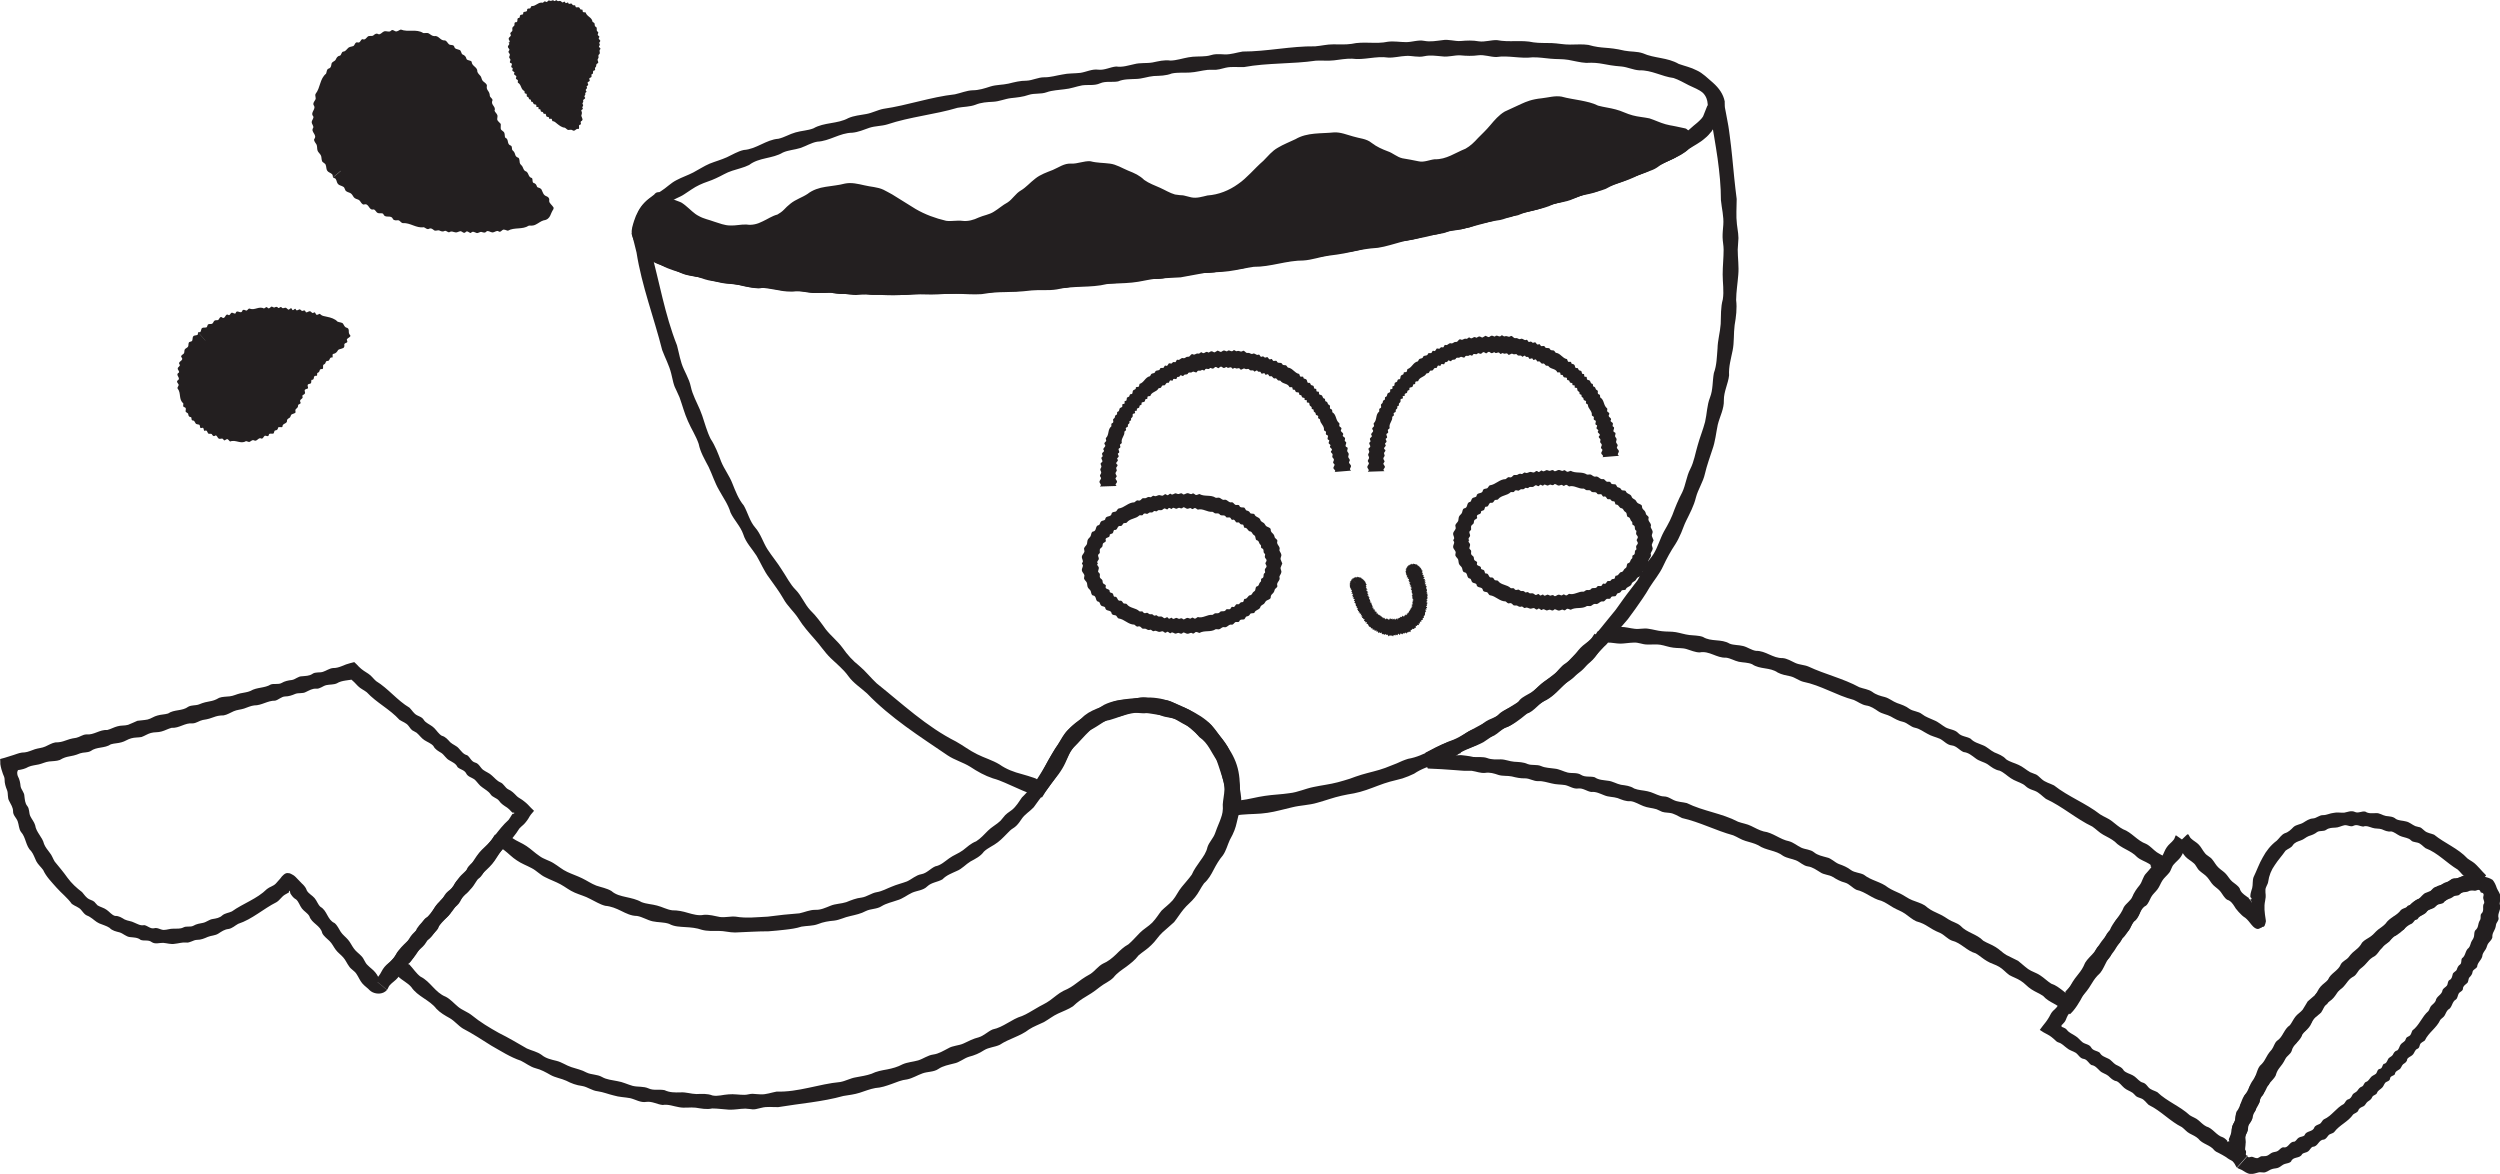 <?xml version="1.0" encoding="UTF-8"?>
<svg id="Layer_1" data-name="Layer 1" xmlns="http://www.w3.org/2000/svg" viewBox="0 0 315.66 148.22">
  <defs>
    <style>
      .cls-1 {
        fill: #231f20;
        stroke-width: 0px;
      }
    </style>
  </defs>
  <g>
    <path class="cls-1" d="m154.56,101.51c.06-.47.17-.96.14-1.44-.01-.98-.37-1.9-.65-2.8-.3-.9-.58-1.84-1.09-2.67-.49-.86-1.33-1.42-2.01-2.07-.71-.63-1.46-1.29-2.36-1.66-.9-.39-1.87-.53-2.81-.69-.94-.16-1.92-.29-2.88-.11-.95.17-1.84.57-2.78.84-.98.15-1.83.72-2.54,1.37-.71.67-1.3,1.41-2.01,2.08-.31.37-.55.8-.74,1.25-.2.46-.43,1-.71,1.45-.28.47-.61.91-.95,1.33l-.5.65-.25.35-.4.57-.39.63c-.05.17-.18.06-.29.04l-.34-.11c-.42-.13-1.01-.34-1.17-.41-.5-.19-.99-.41-1.48-.63-.99-.41-1.93-.92-2.98-1.2-1.03-.34-1.97-.87-2.86-1.46-.91-.57-1.98-.85-2.87-1.45-3.54-2.41-7.19-4.72-10.16-7.81-.79-.72-1.72-1.3-2.35-2.17-.62-.88-1.47-1.54-2.24-2.29-.77-.74-1.34-1.66-2.07-2.45-.7-.8-1.42-1.6-1.98-2.51-.57-.91-1.42-1.6-1.93-2.55-.53-.93-1.18-1.77-1.79-2.64-.65-.85-1.05-1.85-1.59-2.77-.57-.9-1.36-1.67-1.68-2.71-.35-1.02-1.16-1.79-1.61-2.75-.3-1.04-.94-1.9-1.45-2.84-.54-.92-.85-1.95-1.31-2.91-.49-.94-1.05-1.86-1.26-2.92-.34-1.01-.94-1.9-1.36-2.88-.44-.97-.7-2-1.06-3-.67-1.58-.59-.93-1.05-3-.25-1.03-.77-1.98-1.14-2.97-1.04-4.12-2.58-8.1-3.24-12.32-.17-.79-.41-1.54-.57-2.35l2.01-.29c.07.15.06.3.14.45.25.63.94,1.32,1.8,1.74,1.81.65,3.64,1.69,5.73,1.88,1.02.15,2,.53,3.03.71,1.02.2,2.1.04,3.11.34,1.02.28,2.07.26,3.12.27,1.05-.02,2.07.33,3.12.36,1.05-.02,2.09.03,3.14.19,1.04.14,2.1-.12,3.15-.08,2.09.32,4.19-.08,6.29.17,1.05.06,2.1-.05,3.15-.08,1.05-.05,2.1.04,3.15-.06,1.05-.1,2.09-.29,3.14-.29,2.68.19,3.06-.19,6.3-.21,1.05-.04,2.08-.33,3.14-.3,2.12.2,4.17-.49,6.3-.37,1.05-.09,2.08-.32,3.13-.41,1.04-.12,2.11-.04,3.15-.17.99-.1,1.96-.38,2.94-.52.99-.08,2-.05,2.98-.18,1.05-.11,2.06-.44,3.11-.57,1.04-.15,2.1-.16,3.14-.32,2.03-.61,4.19-.42,6.21-1.1,1.02-.28,2.09-.22,3.12-.43,3.16-.73,3.61-.45,6.18-1.25,1.02-.24,2.08-.29,3.12-.44,1.04-.14,2.05-.46,3.08-.66,1.03-.21,2.08-.34,3.08-.64,1.99-.72,4.12-.81,6.09-1.59,1.01-.27,2.1-.26,3.09-.63.98-.39,1.99-.66,3.02-.88,1.02-.26,1.93-.84,2.97-1.03,1.02-.25,2.06-.44,2.99-.94.93-.49,2-.59,2.98-.97.97-.39,1.86-.95,2.84-1.3,2.02-.58,3.66-1.93,5.49-2.78.87-.5,1.64-1.18,2.24-1.89l.26-.28c.09-.15.2-.2.27-.44l.48-1.21.67-.13c.13-.03.33-.07.39-.1.07-.04.15-.11.07-.17l-.03-.05.08.03.21.04c.17.02.47.01.7.01.16.76.3,1.56.45,2.35l.11.6.08.53.09.67c.13.89.21,1.78.31,2.67.17,1.78.34,3.57.57,5.35,0,1.07-.1,2.13.03,3.19.3,2.1.18,1.47.1,3.19,0,1.06.17,2.13.07,3.19-.08,1.06-.26,2.12-.27,3.18.13,1.07-.01,2.13-.19,3.18-.14,1.05-.04,2.14-.25,3.18-.21,1.05-.52,2.08-.45,3.16-.12,1.06-.67,2.04-.66,3.13.04,1.1-.52,2.07-.77,3.1-.22,1.04-.31,2.12-.68,3.13-.33,1.02-.7,2.02-.94,3.06-.23,1.05-.87,1.96-1.14,3-.25,1.05-.77,2-1.24,2.96-.24.48-.4.99-.61,1.48-.22.49-.44.98-.73,1.43-.6.9-1.11,1.83-1.56,2.8-.45.98-1.16,1.8-1.73,2.71-.52.93-1.16,1.8-1.77,2.68l-.95,1.3-1.05,1.22c-.71.8-1.39,1.63-2.11,2.42-.75.76-1.48,1.54-2.19,2.36-.7.82-1.69,1.32-2.46,2.07-.78.73-1.48,1.57-2.42,2.11-1.97.91-3.26,2.83-5.34,3.56-.95.48-1.76,1.23-2.67,1.79-.94.51-2,.79-2.92,1.33-1.74,1.34-4.03,1.42-5.83,2.65-.48.24-.98.43-1.48.6-.51.15-1.04.26-1.55.4-1.03.28-2.01.72-3.02,1.06-.51.17-1.02.32-1.54.42-.53.09-1.05.18-1.57.3-1.04.23-2.04.61-3.07.89-1.02.31-2.11.31-3.15.57-1.04.23-2.07.55-3.13.7-1.06.17-2.14.13-3.2.23-.39.02-.78.13-1.17.2l-1.09.2.03-1.33c0-.13,0-.25.02-.38v-.02s2.01.22,2.01.22v.02c-.02.15-.05.3-.08.44l-1.07-1.13c.39,0,.77.03,1.15-.03,1.03-.12,2.05-.42,3.07-.56,1.03-.16,2.08-.18,3.11-.34,1.04-.11,2.01-.58,3.03-.78,1.02-.22,2.06-.33,3.07-.6.51-.13,1-.29,1.5-.44.49-.17.98-.37,1.48-.51.99-.3,2.03-.5,3-.86.49-.18.97-.37,1.45-.57.47-.22.95-.43,1.45-.58,2.11-.35,3.77-1.76,5.75-2.42.96-.4,1.8-1.04,2.73-1.5.89-.53,1.89-.87,2.74-1.48,1.62-1.31,3.61-2.09,5.09-3.58.76-.7,1.59-1.32,2.43-1.94.82-.64,1.49-1.44,2.22-2.17.78-.68,1.53-1.4,2.26-2.14.71-.75,1.34-1.58,2-2.38l.98-1.2.9-1.26c.6-.85,1.25-1.65,1.87-2.48.53-.89.92-1.87,1.56-2.69.7-.79,1.02-1.81,1.43-2.76.2-.48.46-.93.72-1.38.26-.45.48-.92.68-1.4.36-.98.75-1.94,1.24-2.86.45-.94.53-2.02,1.02-2.95.48-.94.63-1.98.93-2.98.27-1,.68-1.97.94-2.98.24-1.02.23-2.08.62-3.07.39-.99.3-2.07.49-3.09.37-1,.37-2.05.46-3.09.02-1.05.33-2.06.4-3.1.05-1.04-.02-2.09.27-3.12.16-1.04-.02-2.09-.02-3.14,0-1.04.12-2.09.12-3.13,0-.52-.12-1.04-.13-1.56-.01-.52.05-1.05.09-1.57.08-1.05-.2-2.08-.3-3.12,0-1.76-.18-3.52-.42-5.26-.13-.87-.26-1.74-.41-2.6l-.14-.83c-.01-.06-.02-.12-.03-.2l-.02-.21v-.14s-.01-.08-.01-.08h0c0,.09-.02.2-.05.3-.04.12-.06.21-.09.27-.01.02-.02.04-.03.06l-.02.02h0s-.08.07-.08.07c-.84.83-1.8,1.4-2.68,2.06-1.71,1.44-3.88,1.94-5.71,3.05-.95.5-2.02.72-3.01,1.09-1,.35-1.9,1-2.96,1.19-1.06.2-2.02.66-3.01,1.06-.97.45-2.08.47-3.08.82-1,.35-2.01.69-3.06.84-1.05.19-1.99.75-3.02.99-2.11.27-4.08,1.16-6.2,1.38-1.04.18-2.06.48-3.09.73-1.03.25-2.09.34-3.11.63-1.02.27-2.03.62-3.08.78-2.66.18-3.05.63-6.27,1-1.05.15-2.05.53-3.12.6-2.14-.01-4.15.82-6.29.8-1.05.15-2.08.41-3.12.55-1.05.16-2.12.1-3.16.24-1.21.22-2.06.38-2.95.54-.91.05-1.77.09-3,.16-1.05.09-2.08.41-3.14.5-1.05.11-2.11.09-3.17.19-2.08.51-4.23.17-6.31.67-1.05.18-2.12.03-3.17.13-3.21.38-3.7.03-6.33.47-1.06.08-2.12-.03-3.18-.05-1.06-.04-2.11.1-3.17.1-1.06,0-2.12-.07-3.17,0-2.12.27-4.23-.15-6.35.06-1.06,0-2.11-.34-3.17-.29-1.06.09-2.12-.02-3.18-.14-1.05-.13-2.14.11-3.19-.13-1.05-.16-2.09-.42-3.17-.38-1.08.03-2.1-.39-3.15-.55-1.06-.15-2.15-.17-3.18-.48-2.02-.75-4.28-.86-6.2-2.2-.95-.63-2.04-1.24-2.73-2.53-.17-.3-.24-.69-.32-1.05l2.01-.29c.11.75.19,1.54.34,2.31,1.11,4.02,1.79,8.18,3.34,12.09.27,1.01.42,2.07.87,3.02.22.48.46.95.65,1.44.2.48.25,1.02.44,1.51.35.99.89,1.9,1.22,2.89.34.99.6,2.02,1.07,2.95.59.89.95,1.87,1.32,2.85.39.97,1.06,1.81,1.43,2.79.39.97.76,1.96,1.44,2.78.51.91.74,1.98,1.44,2.78.7.8.98,1.85,1.54,2.73.57.88,1.25,1.68,1.8,2.57.59.86,1.03,1.82,1.78,2.57.74.75,1.1,1.78,1.82,2.55.76.73,1.36,1.58,1.97,2.43.65.82,1.48,1.47,2.1,2.31.6.86,1.29,1.64,2.12,2.29.8.67,1.44,1.5,2.2,2.21,3.24,2.59,6.29,5.47,10.02,7.35.9.5,1.73,1.15,2.66,1.6.93.47,1.94.75,2.83,1.29.86.61,1.84.97,2.85,1.23.5.14,1,.29,1.49.46.33.12.24.09.32.14.04.05.08.06.14.04.02-.02.05-.04.07-.07l.2-.3c.14-.22.26-.44.38-.67.24-.45.46-.92.71-1.36.25-.45.51-.85.81-1.32.3-.49.64-.95.94-1.43.53-1.03,1.42-1.82,2.36-2.46.96-.64,1.95-1.14,2.92-1.78,1.02-.51,2.17-.68,3.31-.79,1.13-.1,2.28-.23,3.42-.06,1.14.15,2.21.61,3.24,1.09,1.02.48,2.06.99,2.96,1.72.92.71,1.51,1.73,2.19,2.62.66.92,1.3,1.9,1.65,3.01.36,1.1.41,2.27.41,3.41-.02.57.13,1.14.06,1.72v.02s-2.01-.22-2.01-.22v-.02Z"/>
    <path class="cls-1" d="m81.78,29.25c.04.11.04.22.03.35,0,.13.08.25.14.36.32.46.9.76,1.47,1.11.27.18.56.38.87.56.29.2.61.38.94.53.64.35,1.43.33,2.11.59.7.23,1.39.54,2.13.68.73.16,1.5.15,2.23.31.74.13,1.46.39,2.22.44.75.06,1.52.02,2.26.19,1.45.64,3.03.04,4.51.51.75.13,1.52-.03,2.28.03.76.05,1.5.31,2.27.26,1.53-.3,3.03.4,4.56.05.76-.11,1.52.03,2.28.09.76.05,1.52-.17,2.28-.13,3.04.26,6.08-.23,9.12-.08.76-.04,1.51-.26,2.28-.17.77.12,1.52-.03,2.28-.17.75-.14,1.52.01,2.28-.08.76-.1,1.51-.22,2.28-.13.77.06,1.5-.31,2.27-.22.77.07,1.52-.09,2.28-.17.75-.12,1.53-.01,2.29-.05.76-.07,1.49-.43,2.27-.29.78.13,1.5-.26,2.26-.31.78.14,1.52-.09,2.27-.23.75-.17,1.52-.06,2.28-.18.75-.15,1.49-.34,2.27-.23.76-.02,1.5-.3,2.25-.43.75-.15,1.52-.11,2.28-.21,1.21-.25.74-.31,2.27-.28.77,0,1.49-.31,2.24-.46,3.05-.18,5.99-1.09,9.03-1.38.75-.14,1.47-.41,2.23-.5.76-.1,1.52-.15,2.26-.34,1.44-.57,3.03-.37,4.46-.96.73-.23,1.51-.19,2.26-.34.75-.15,1.43-.59,2.21-.59.78-.01,1.49-.32,2.21-.56.71-.29,1.52-.19,2.24-.42.72-.24,1.45-.46,2.22-.53.76-.1,1.42-.57,2.16-.76,1.54-.14,2.88-.95,4.41-1.12.74-.16,1.44-.46,2.16-.71.71-.25,1.47-.38,2.17-.68.7-.31,1.36-.69,2.09-.9,1.91-.37,2.05-.8,4.26-1.52.71-.26,1.3-.76,2.02-.99,1.51-.32,2.6-1.46,3.98-1.98.62-.39,1.15-.91,1.67-1.36.53-.45,1.12-.82,1.49-1.36.31-.51.32-1.06.25-1.43-.02-.38-.17-.91-.59-1.33-.49-.43-1.14-.65-1.77-.96-.62-.31-1.25-.69-1.94-.92-1.47-.18-2.79-1.02-4.34-.97-.75-.05-1.45-.4-2.2-.48-2.31-.17-2.55-.56-4.5-.46-.75-.04-1.49-.25-2.24-.38-.75-.13-1.51-.07-2.27-.15-.76-.07-1.51-.19-2.27-.17-1.53.19-3.03-.27-4.55-.04-.76,0-1.51-.31-2.27-.22-.76.11-1.52.08-2.28.01-.76-.04-1.52.24-2.28.13-.76-.06-1.52-.19-2.28-.02-.76.18-1.52-.08-2.28-.04-.76.03-1.51.25-2.28.21-1.53-.23-3.03.35-4.56.14-.76-.02-1.52.12-2.27.21-.76.09-1.52,0-2.28.04-3.02.44-6.09.26-9.1.81-.76.03-1.54-.09-2.29.08-1.48.39-1.03.22-2.27.27-.76.08-1.5.3-2.26.34-.76.05-1.54-.04-2.29.12-.73.29-1.5.29-2.26.32-.76.06-1.49.36-2.26.37-.76.04-1.54,0-2.26.31-.75.14-1.55-.07-2.27.24-.72.33-1.52.15-2.27.26-.75.14-1.47.43-2.23.49-.75.11-1.52.12-2.25.38-.73.27-1.53.09-2.26.33-.73.26-1.49.33-2.24.41-.76.09-1.47.42-2.24.46-.77.04-1.53.08-2.25.38-.72.27-1.5.24-2.25.38-2.92.87-5.98,1.13-8.88,2.1-.73.22-1.52.19-2.24.42-.72.25-1.42.56-2.19.63-1.57.02-2.86,1.06-4.41,1.13-.75.13-1.42.56-2.14.8-.72.23-1.51.26-2.2.57-1.33.8-3,.6-4.26,1.57-.68.34-1.43.49-2.14.73-.73.22-1.36.65-2.05.95-.67.33-1.42.51-2.09.84-.68.31-1.28.78-1.9,1.17-.6.42-1.37.59-1.91,1.08-.29.22-.55.47-.79.74-.25.25-.48.51-.71.75-.47.47-.96.9-1.16,1.42-.04.12-.08.26-.05.39.03.12.07.23.05.35h0s-2,.25-2,.25v-.02c0-.27.03-.54.07-.8.05-.26.16-.48.21-.72.3-.91.71-1.77,1.33-2.36.29-.32.63-.57.97-.8.34-.24.69-.44,1.03-.66.68-.42,1.23-1.02,1.94-1.38.7-.38,1.45-.62,2.14-.98.69-.36,1.34-.8,2.06-1.11.72-.29,1.47-.49,2.18-.81.7-.32,1.37-.75,2.13-.92,1.6-.1,2.81-1.3,4.39-1.42.75-.17,1.42-.6,2.16-.8.74-.22,1.54-.23,2.25-.51,1.37-.79,3.03-.54,4.42-1.3.71-.31,1.49-.37,2.24-.51.76-.13,1.45-.52,2.2-.66,3.04-.44,5.95-1.49,9.01-1.83.75-.16,1.47-.48,2.24-.51.78,0,1.51-.24,2.25-.48.74-.23,1.52-.19,2.27-.36.74-.18,1.49-.38,2.27-.37.77-.03,1.48-.44,2.26-.43.78.01,1.51-.23,2.27-.35.75-.17,1.53-.12,2.29-.21.76-.12,1.47-.51,2.26-.4.79.09,1.5-.34,2.26-.4.79.12,1.52-.14,2.28-.3.75-.2,1.53-.08,2.29-.21.75-.15,1.5-.36,2.28-.24.77-.02,1.51-.28,2.26-.41.75-.15,1.53-.07,2.29-.16.38-.03.75-.21,1.13-.23.38-.03.77,0,1.16.02.77.03,1.51-.24,2.27-.36,3.07,0,6.09-.7,9.16-.66.76-.06,1.52-.26,2.29-.25.77,0,1.54.05,2.3-.06,1.52-.35,3.07.06,4.59-.27.76-.1,1.53.05,2.3.05.77,0,1.52-.31,2.29-.16.77.15,1.53,0,2.3-.09.77-.14,1.53.16,2.3.11.77-.07,1.53-.1,2.3.04.76.11,1.54-.19,2.3-.15,1.53.3,3.07-.06,4.6.28.76.11,1.53.06,2.3.09.77.03,1.53.2,2.3.19.77.01,1.55-.08,2.32.04,1.88.53,2.27.19,4.58.73.76.15,1.56.07,2.31.33,1.44.65,3.1.51,4.52,1.34.75.27,1.54.43,2.28.82.76.34,1.37.99,2.04,1.55.78.7,1.3,1.43,1.49,2.37.03.96-.3,1.79-.89,2.66-.51.71-.95,1.48-1.61,1.99-.62.56-1.36.91-2.02,1.34-1.18,1.14-2.82,1.4-4.07,2.38-.66.43-1.46.55-2.16.87-2.12,1.08-2.57.84-4.28,1.8-.71.3-1.49.4-2.24.6-.75.17-1.45.51-2.19.73-.74.21-1.5.35-2.22.63-1.4.69-2.99.71-4.4,1.36-.74.22-1.56.12-2.27.41-.71.31-1.46.47-2.22.58-.76.13-1.43.61-2.21.65-.76.1-1.54.13-2.25.47-.71.33-1.52.21-2.27.39-.74.18-1.46.52-2.22.6-1.55.04-2.96.82-4.52.84-.76.08-1.5.31-2.24.49-.74.19-1.52.18-2.28.3-2.97.78-6.07.82-9.05,1.54-.76.06-1.55-.02-2.29.19-.37.1-.74.24-1.12.3-.38.07-.77-.02-1.15.05-.76.1-1.5.36-2.26.39-.76.06-1.55-.03-2.3.14-.73.31-1.51.28-2.27.31-.76.05-1.5.35-2.27.34-.77.02-1.54-.05-2.28.25-.76.12-1.55-.13-2.29.15-.74.29-1.53.08-2.29.15-.76.09-1.51.33-2.27.34-.76.06-1.54,0-2.29.2-.75.2-1.54-.03-2.29.13-.75.19-1.52.18-2.29.18-.77.01-1.52.24-2.29.19-.77-.05-1.54-.11-2.3.07-.76.16-1.53.02-2.3.04-3.05.4-6.12.06-9.18.37-.77.04-1.53-.17-2.3-.12-.77.05-1.53.17-2.3.04-1.52-.41-3.08.23-4.6-.21-.76-.1-1.54.08-2.31.04-.77-.02-1.52-.28-2.29-.26-1.57.25-3.03-.62-4.61-.33-.78.02-1.53-.24-2.29-.38-.76-.14-1.54-.16-2.31-.27-.77-.13-1.51-.4-2.26-.58-.75-.19-1.55-.25-2.31-.44-.78-.18-1.45-.63-2.22-.88-.38-.13-.77-.24-1.15-.4-.39-.14-.78-.3-1.14-.54-.74-.43-1.34-1.16-1.85-1.98-.1-.23-.27-.42-.38-.65-.1-.24-.2-.5-.26-.76v-.02s2-.24,2-.24h0Z"/>
    <g>
      <path class="cls-1" d="m80.77,29.37c-.15-1.28.72-2.64,2.49-4.04l2.27,1.16,1.07.81c4.05,3.06,9.69,2.86,13.51-.5h0c3.58-3.14,8.8-3.54,12.81-.98l2.13,1.36c3.99,2.55,9.17,2.17,12.75-.93l2.69-2.33c3.48-3.01,8.49-3.46,12.44-1.12l2.55,1.51c4.28,2.54,9.75,1.78,13.18-1.83l1.4-1.47c3.38-3.55,8.75-4.35,13.01-1.92l1.37.78c4.34,2.47,9.81,1.59,13.18-2.1l.93-1.02c2.69-2.96,6.82-4.16,10.68-3.12l13.45,3.62.2.57c-9.02,5.97-33.5,12.41-62.69,15.94-37.51,4.54-68.6,2.57-69.45-4.41Z"/>
      <path class="cls-1" d="m79.77,29.47c-.06-.55.14-1.06.27-1.52.29-.92.72-1.74,1.32-2.36.15-.15.3-.3.47-.43l.34-.26.42-.32c.53-.73,1.18.03,1.77.27.26.17.53.28.82.39l.42.16.21.08.1.04.18.09.27.19.19.15c.61.49,1.06,1.02,1.69,1.33.61.35,1.31.47,1.94.71.65.2,1.31.48,2.01.48.7.04,1.37-.15,2.06-.12.71.12,1.41-.07,2.03-.39.64-.29,1.19-.69,1.88-.87.3-.17.59-.37.83-.62.24-.25.46-.48.82-.76.65-.53,1.47-.77,2.15-1.22.66-.52,1.48-.78,2.29-.9.82-.14,1.62-.19,2.43-.41.83-.17,1.66.04,2.46.22.79.2,1.65.2,2.41.56.38.18.73.4,1.1.59.34.22.73.44,1.03.64.64.41,1.29.81,1.93,1.2,1.2.7,2.49,1.17,3.85,1.49.7.1,1.39-.09,2.08.01.7.08,1.4-.12,2.02-.42.63-.28,1.34-.36,1.93-.74.6-.36,1.1-.83,1.72-1.16.64-.41,1.02-1.14,1.69-1.52.66-.39,1.14-.98,1.82-1.5.65-.52,1.45-.79,2.21-1.09.74-.31,1.45-.86,2.31-.8.83.04,1.61-.36,2.44-.3.82.22,1.62.19,2.45.3.83.1,1.55.57,2.3.88.38.14.77.32,1.12.5.33.19.64.4.92.68.6.43,1.39.72,2,.99.63.28,1.22.66,1.89.85.56.09.74.09.94.1.21.01.43.11,1.11.26.7.15,1.4-.09,2.06-.24,1.38-.09,2.73-.63,3.85-1.44.58-.39,1.07-.87,1.56-1.35.52-.52,1.05-1.08,1.63-1.58.58-.58,1.1-1.25,1.84-1.66.71-.43,1.49-.72,2.23-1.08,1.48-.87,3.22-.68,4.85-.85.84-.05,1.63.3,2.42.51.77.25,1.67.26,2.33.81.34.26.66.45,1,.62.33.16.72.33,1.03.44.65.21,1.18.74,1.87.89.69.13,1.36.22,2.04.38.7.16,1.39-.2,2.05-.26,1.43.05,2.6-.83,3.87-1.33.61-.34,1.11-.83,1.57-1.34l.77-.77c.27-.27.52-.54.79-.86.53-.63,1.09-1.29,1.82-1.72.97-.45,1.52-.7,2.12-.98.6-.27,1.28-.57,2.56-.7.82-.09,1.65-.35,2.49-.21.82.23,1.63.33,2.44.49.74.15,1.49.3,2.18.65.73.2,1.49.28,2.22.48.74.18,1.42.57,2.15.75.69.19,1.42.23,2.12.38.68.22,1.34.55,2.03.74.18.05.37.09.55.13l.28.05.51.1,1.07.23c.22.03.26.12.36.19l.26.22.26.23c.11.08.1.13.16.29l.12.4.06.2.03.1-.08.07c-.46.35-.9.68-1.31,1.03-.18.19-.38.38-.58.57-.19.17-.44.43-.59.48-.35.18-.7.33-1.06.49-.71.32-1.42.62-2.06,1.08-.67.4-1.45.54-2.16.84-2.13,1.04-2.53.8-4.26,1.74-.71.3-1.48.41-2.23.58-.75.16-1.44.5-2.18.72-.73.21-1.49.33-2.21.61-1.39.69-2.97.69-4.37,1.34-.73.21-1.54.13-2.26.4-.71.3-1.46.45-2.21.57-.75.14-1.42.61-2.19.64-.76.1-1.53.13-2.24.45-.71.33-1.51.22-2.25.39-.74.17-1.45.51-2.21.59-1.54.05-2.94.8-4.49.82-.76.08-1.49.32-2.23.49-.74.18-1.51.17-2.26.29-2.95.78-6.03.8-8.99,1.52-.76.06-1.54-.02-2.28.19-1.46.45-1.02.27-2.25.34-.75.09-1.49.34-2.25.38-.76.06-1.53-.02-2.28.14-.73.3-1.5.28-2.26.31-.76.06-1.49.35-2.26.33-.76.02-1.53-.05-2.27.25-.75.12-1.54-.14-2.28.14-.74.29-1.52.08-2.28.14-.75.09-1.5.33-2.26.34-.76.06-1.53,0-2.27.19-.75.21-1.53-.03-2.28.12-.75.19-1.51.18-2.27.18-.76,0-1.51.23-2.27.19-.76-.05-1.53-.12-2.28.07-.75.16-1.52.02-2.28.04-3.03.4-6.08.06-9.12.36-.76.04-1.52-.17-2.28-.12-.76.05-1.52.17-2.29.04-1.51-.41-3.06.23-4.57-.21-.76-.1-1.53.07-2.29.04-.76-.02-1.51-.28-2.28-.26-1.56.25-3.01-.62-4.58-.34-.77.02-1.52-.24-2.27-.38-.75-.15-1.53-.16-2.29-.27-.76-.13-1.5-.39-2.25-.59-.75-.19-1.53-.25-2.3-.44-.77-.18-1.44-.63-2.2-.88-.38-.13-.76-.24-1.15-.4-.39-.13-.77-.3-1.13-.54-.73-.43-1.33-1.16-1.83-1.97-.1-.23-.27-.41-.38-.65-.1-.24-.2-.49-.26-.75v-.02s2-.24,2-.24h0c.04.11.03.23.03.35,0,.13.08.25.14.36.31.46.89.75,1.45,1.1.27.18.55.38.86.56.29.2.6.38.93.53.64.35,1.42.33,2.1.59.7.23,1.38.55,2.11.68.72.17,1.49.15,2.21.32.73.13,1.45.39,2.2.44.75.06,1.51.02,2.24.19,1.44.63,3.01.04,4.48.51.75.13,1.51-.02,2.26.03.75.05,1.49.32,2.25.26,1.52-.3,3.01.4,4.52.05.76-.11,1.51.03,2.26.09.76.06,1.51-.16,2.26-.12,3.02.26,6.04-.22,9.06-.07.75-.04,1.5-.26,2.26-.17.76.12,1.51-.02,2.26-.16.75-.14,1.51,0,2.27-.08.75-.1,1.5-.21,2.26-.13.76.06,1.49-.3,2.26-.21.76.07,1.51-.1,2.26-.17.75-.12,1.52-.01,2.27-.05.75-.06,1.48-.43,2.25-.28.77.13,1.49-.26,2.25-.3.77.14,1.51-.09,2.26-.23.74-.17,1.52-.06,2.26-.18.74-.15,1.48-.34,2.26-.22.76-.03,1.49-.3,2.23-.43.74-.15,1.51-.1,2.26-.2.38-.04.73-.22,1.11-.26.37-.05.76-.02,1.14-.02.76,0,1.48-.3,2.23-.46,3.03-.17,5.95-1.07,8.97-1.36.74-.14,1.46-.41,2.22-.49.75-.09,1.51-.15,2.24-.34,1.43-.56,3.01-.34,4.44-.94.72-.23,1.5-.2,2.25-.33.74-.13,1.42-.58,2.19-.58.77,0,1.48-.31,2.2-.55.71-.29,1.51-.18,2.23-.41.72-.25,1.44-.46,2.21-.52.76-.08,1.41-.57,2.14-.75,1.53-.13,2.87-.92,4.39-1.1.74-.15,1.44-.44,2.15-.68.71-.25,1.46-.37,2.15-.67.7-.28,1.36-.67,2.08-.89,1.88-.32,2.07-.78,4.25-1.46.72-.23,1.29-.76,2.02-.96.76-.13,1.41-.49,2.04-.88.32-.19.64-.38.97-.54l.12-.06s.02,0,.03-.01h.05s.17-.02.17-.02c.08-.04.11-.1.11-.13-.05-.05-.13-.06-.16-.06-.04,0-.01-.04-.05-.1,0-.01-.02-.03-.04-.04l-.27-.1c-.18-.07-.36-.12-.54-.17-.86-.19-1.48-.25-2.12-.38-.62-.21-1.19-.46-2.03-.73-.73-.21-1.51-.22-2.24-.43-.73-.19-1.43-.51-2.17-.7-.77-.04-1.49-.29-2.21-.53-.66-.22-1.35-.38-2.04-.25-.68.07-1.36-.11-2.05.02-1.02.26-1.59.42-2.11.6-.52.17-1,.39-1.63.98-.54.4-1.16.71-1.69,1.17-.26.21-.52.51-.76.8-.24.29-.48.59-.79.88-.59.59-1.3,1.01-1.95,1.53-1.29,1.12-3.01,1.35-4.58,1.84-.83.13-1.67-.12-2.48-.08-.83.08-1.66-.1-2.43-.4-.77-.27-1.66-.31-2.34-.82-.37-.22-.63-.45-.96-.66-.32-.21-.66-.4-.99-.47-.67-.18-1.21-.66-1.89-.85-.69-.14-1.39-.1-2.07-.19-.68-.19-1.39-.08-2.06.08-.67.17-1.31.4-2,.52-.67.2-1.25.6-1.79,1.02-.55.41-1.15.76-1.66,1.24-.48.58-.97,1.14-1.52,1.7-.59.58-1.23,1.11-1.94,1.53-1.4.89-2.96,1.42-4.57,1.83-.83.08-1.65-.06-2.47-.01-.41.03-.83.07-1.24,0-.42-.03-.78-.29-1.18-.36-.78-.23-1.62-.38-2.33-.82-.75-.43-1.23-.96-1.94-1.29-.38-.1-.72-.27-1.04-.47-.32-.19-.58-.39-.89-.56-.62-.33-1.35-.36-1.99-.61-.65-.2-1.35-.47-2.05-.24-.68.02-1.42-.24-2.07.11-.63.34-1.36.28-2.02.56-.64.31-1.15.8-1.74,1.15-.54.39-1.18.81-1.67,1.41-.48.61-1.24.88-1.75,1.45-.55.62-1.26,1.08-2.02,1.41-.73.36-1.44.85-2.26.99-.82.16-1.64.16-2.44.4-.82.16-1.66-.01-2.46-.16-1.65-.07-3.24-.73-4.62-1.62-.64-.42-1.26-.84-1.9-1.25-.63-.4-1.22-.69-1.9-.88-.64-.22-1.25-.61-1.95-.68-.7-.04-1.38.02-2.07-.06-.7-.17-1.41.02-2.05.26-.66.24-1.25.57-1.96.7-.65.26-1.14.81-1.65,1.26-.24.2-.61.44-.96.67-.34.23-.72.41-1.04.67-.62.57-1.42.87-2.23,1.05-.8.21-1.6.3-2.39.65-.82.17-1.67.07-2.48-.06-.81-.11-1.64-.17-2.45-.39-.8-.25-1.52-.68-2.21-1.11-.71-.41-1.45-.82-2.05-1.24l-.2-.14c-.07-.05-.13-.1-.11-.1l-.68-.45c-.25-.16-.51-.32-.78-.43-.08-.02-.15-.02-.17.08v.05s-.02.02-.02.02l-.08.09-.35.37c-.44.48-.97.9-1.15,1.42-.11.26,0,.52.02.72h0s-2,.25-2,.25v-.02Z"/>
    </g>
    <path class="cls-1" d="m185.51,68.16c0,.07-.12.14-.09.21.02.14.21.26.2.39.02.13-.08.29-.09.43-.03.15.21.23.22.37.03.13-.05.31.02.44.05.13.25.2.3.33.05.13.01.32.12.42.11.1.32.13.32.3-.21.53.56.28.48.73.04.16.29.12.39.23.1.1.06.37.22.41.45-.09.29.61.76.49.18,0,.25.17.34.3.1.13.34.02.45.14.4.55,1.13.44,1.6.91.15.06.36-.07.46.09.1.2.28.15.45.1.17-.04.27.18.43.18.16-.01.33-.04.45.13.13.14.34-.11.46.06.13.16.3.07.46.09.16-.02.29.17.44.22.16.01.35-.26.48-.02.14.22.32-.09.47-.03.14.24.31.09.47.03.16-.09.31.12.47.1.16-.06.31-.15.47.05.16.07.31-.12.47-.16.15-.06.32.09.47.08.25-.11.14-.22.47-.02.17.09.3-.12.45-.18.66.19,1.2-.35,1.84-.27.15-.05.26-.22.42-.21.16,0,.33.03.46-.07.2-.36.66.01.84-.38.11-.13.33-.01.48-.06.15-.04.16-.38.37-.29.21.08.28-.12.38-.25.07-.18.34-.01.45-.13.09-.14.2-.24.4-.22.19,0,.13-.34.26-.41.41.03.38-.47.76-.47.15-.05.21-.21.29-.33.08-.12.26-.16.3-.31.05-.15.04-.34.14-.44.45-.12.22-.35.56-.63.1-.11-.04-.33.12-.4.42-.13.06-.55.42-.72.04-.13-.06-.29-.02-.42.02-.13.21-.24.21-.38.01-.13-.13-.27-.15-.39.02-.12.17-.26.15-.39,0-.14-.19-.25-.21-.38-.04-.13.06-.29.02-.42-.36-.17,0-.59-.42-.72-.16-.07-.03-.29-.12-.4-.34-.28-.12-.51-.56-.63-.1-.09-.09-.29-.14-.44-.04-.16-.22-.19-.3-.31-.09-.12-.14-.28-.29-.33-.38,0-.35-.51-.76-.47-.13-.07-.07-.42-.26-.41-.2.02-.31-.08-.4-.22-.11-.12-.38.05-.45-.13-.1-.13-.17-.33-.38-.25-.21.08-.21-.25-.37-.29-.15-.04-.37.07-.48-.06-.18-.39-.64-.02-.84-.38-.13-.11-.3-.07-.46-.07-.16.01-.27-.17-.42-.21-.65.08-1.18-.46-1.84-.27-.15-.06-.28-.27-.45-.18-.33.21-.22.09-.47-.02-.16,0-.32.14-.47.08-.15-.04-.31-.23-.47-.16-.16.2-.31.11-.47.05-.16-.03-.31.18-.47.1-.16-.05-.33-.21-.47.03-.15.05-.34-.25-.47-.03-.13.23-.32-.04-.48-.02-.15.05-.28.25-.44.22-.15.02-.33-.07-.46.09-.12.16-.33-.08-.46.06-.12.17-.28.15-.45.13-.16,0-.26.22-.43.18-.17-.05-.36-.1-.45.1-.1.17-.31.04-.46.09-.46.47-1.19.37-1.6.91-.11.12-.35,0-.45.14-.1.13-.16.31-.34.3-.46-.12-.31.58-.76.49-.16.04-.12.31-.22.41-.1.11-.35.07-.39.23.08.45-.69.2-.48.73,0,.17-.21.2-.32.3-.11.1-.07.29-.12.42-.05.13-.24.19-.3.33-.07.12,0,.3-.02.44,0,.14-.25.21-.22.37,0,.15.11.3.09.43,0,.13-.18.25-.2.39-.03.07.09.14.09.21h0s-2.02,0-2.02,0h0c0-.1.14-.2.12-.29,0-.19-.16-.4-.13-.6.02-.2.22-.36.29-.54.12-.17-.1-.43.03-.59.09-.18.29-.31.33-.49.05-.18.02-.41.13-.57.1-.16.3-.27.35-.46.06-.18.06-.41.24-.51.57-.03.25-.76.77-.81.17-.09.15-.37.3-.48.14-.12.43-.08.51-.26.04-.54.75-.2.81-.73.07-.21.31-.19.49-.24.18-.05.22-.33.39-.39.75-.1,1.22-.78,1.98-.78.16-.08.27-.3.47-.24.22.09.35-.06.49-.21.14-.15.36-.02.52-.09.16-.09.31-.2.52-.11.19.06.3-.28.5-.16.2.1.35-.04.52-.08.16-.08.36.06.54.05.17-.02.31-.32.51-.12.19.19.33-.15.51-.13.19.2.35.05.52-.02.17-.1.35.1.52.06.17-.06.35-.19.52.03.17.08.35-.1.52-.13.18-.05.34.11.52.11.09.01.18-.11.27-.09.09.02.17.11.25.16.16.12.35-.05.53-.08.65.37,1.42.05,2.05.47.17.04.38-.07.54.03.16.09.3.24.48.24.43-.16.59.42,1.02.3.19,0,.28.24.44.32.15.08.43-.09.52.14.08.23.31.18.5.2.23-.03.23.33.4.38.19.04.36.11.44.3.1.17.41.04.55.17.13.42.68.33.77.78.09.17.29.23.43.34.14.12.18.34.36.43.17.1.42.14.49.33,0,.58.4.41.51,1.03.06.18.35.25.34.47-.19.49.46.67.25,1.15.04.19.2.35.24.55.07.19-.13.41-.09.6.06.22.17.37.22.54-.05.17-.16.32-.22.54-.03.19.17.41.09.6-.03.19-.2.36-.24.55.21.48-.44.65-.25,1.15,0,.22-.28.29-.34.47-.12.62-.51.45-.51,1.03-.07.19-.32.23-.49.33-.18.09-.22.3-.36.43-.14.12-.34.17-.43.34-.09.46-.64.36-.77.78-.14.12-.45,0-.55.17-.08.2-.25.27-.44.3-.18.05-.18.41-.4.38-.2.02-.42-.03-.5.2-.09.23-.37.06-.52.14-.15.08-.24.32-.44.32-.42-.12-.59.46-1.02.3-.19,0-.32.14-.48.24-.16.1-.37,0-.54.03-.63.42-1.4.1-2.05.47-.18-.03-.37-.2-.53-.08-.08.06-.16.15-.25.16-.09.02-.18-.1-.27-.09-.17,0-.34.16-.52.11-.18-.03-.35-.21-.52-.13-.17.22-.35.1-.52.03-.17-.04-.35.16-.52.06-.17-.07-.33-.22-.52-.02-.18.02-.32-.32-.51-.13-.2.2-.34-.11-.51-.12-.17,0-.37.14-.54.05-.17-.04-.32-.18-.52-.08-.2.12-.31-.22-.5-.16-.2.09-.36-.01-.52-.11-.16-.08-.38.05-.52-.09-.14-.15-.27-.3-.49-.21-.21.06-.32-.16-.47-.24-.77,0-1.23-.68-1.98-.78-.18-.06-.21-.34-.39-.39-.18-.05-.41-.02-.49-.24-.06-.53-.77-.19-.81-.73-.08-.18-.36-.14-.51-.26-.15-.11-.13-.39-.3-.48-.52-.04-.2-.77-.77-.81-.19-.1-.18-.33-.24-.51-.05-.19-.25-.29-.35-.46-.11-.16-.08-.39-.13-.57-.04-.19-.24-.31-.33-.49-.13-.17.08-.43-.03-.59-.07-.18-.27-.34-.29-.54-.03-.2.13-.41.13-.6.02-.1-.12-.19-.12-.29h0s2.02,0,2.02,0h0Z"/>
    <path class="cls-1" d="m138.63,71.09c0,.07-.12.14-.09.21.02.14.21.26.2.39.02.13-.08.29-.09.43-.03.15.21.23.22.37.03.13-.05.31.02.44.05.13.25.2.3.33.05.13.01.32.12.42.11.1.32.13.32.3-.21.53.56.28.48.73.04.16.29.12.39.23.1.1.06.37.22.41.45-.09.29.61.76.49.18,0,.25.17.34.3.1.13.34.02.45.14.4.55,1.13.44,1.6.91.15.06.36-.07.46.09.1.2.28.15.45.1.17-.04.27.18.43.18.16-.01.33-.04.45.13.13.14.34-.11.46.06.13.16.3.07.46.09.16-.02.29.17.44.22.16.01.35-.26.48-.02.14.22.32-.09.47-.03.14.24.31.09.47.03.16-.09.31.12.47.1.16-.06.31-.15.47.05.16.07.31-.12.47-.16.15-.06.32.09.47.08.25-.11.14-.22.47-.02.17.09.3-.12.45-.18.66.19,1.2-.35,1.84-.27.15-.05.26-.22.42-.21.16,0,.33.03.46-.07.2-.36.66.01.84-.38.11-.13.33-.01.48-.06.15-.04.16-.38.37-.29.21.08.28-.12.38-.25.07-.18.34-.01.45-.13.09-.14.2-.24.4-.22.19,0,.13-.34.26-.41.41.03.38-.47.76-.47.15-.05.21-.21.29-.33.08-.12.26-.16.3-.31.05-.15.04-.34.14-.44.45-.12.22-.35.56-.63.1-.11-.04-.33.12-.4.42-.13.06-.55.42-.72.04-.13-.06-.29-.02-.42.02-.13.21-.24.21-.38.01-.13-.13-.27-.15-.39.02-.12.17-.26.15-.39,0-.14-.19-.25-.21-.38-.04-.13.06-.29.02-.42-.36-.17,0-.59-.42-.72-.16-.07-.03-.29-.12-.4-.34-.28-.12-.51-.56-.63-.1-.09-.09-.29-.14-.44-.04-.16-.22-.19-.3-.31-.09-.12-.14-.28-.29-.33-.38,0-.35-.51-.76-.47-.13-.07-.07-.42-.26-.41-.2.02-.31-.08-.4-.22-.11-.12-.38.05-.45-.13-.1-.13-.17-.33-.38-.25-.21.08-.21-.25-.37-.29-.15-.04-.37.07-.48-.06-.18-.39-.64-.02-.84-.38-.13-.11-.3-.07-.46-.07-.16.01-.27-.17-.42-.21-.65.08-1.18-.46-1.84-.27-.15-.06-.28-.27-.45-.18-.33.21-.22.09-.47-.02-.16,0-.32.14-.47.08-.15-.04-.31-.23-.47-.16-.16.2-.31.11-.47.05-.16-.03-.31.18-.47.1-.16-.05-.33-.21-.47.03-.15.05-.34-.25-.47-.03-.13.23-.32-.04-.48-.02-.15.05-.28.25-.44.22-.15.02-.33-.07-.46.09-.12.16-.33-.08-.46.06-.12.17-.28.15-.45.13-.16,0-.26.22-.43.18-.17-.05-.36-.1-.45.1-.1.17-.31.04-.46.09-.46.47-1.19.37-1.6.91-.11.12-.35,0-.45.14-.1.13-.16.31-.34.3-.46-.12-.31.58-.76.49-.16.04-.12.31-.22.41-.1.11-.35.07-.39.23.08.45-.69.2-.48.73,0,.17-.21.2-.32.3-.11.1-.07.29-.12.42-.05.13-.24.19-.3.33-.07.12,0,.3-.02.44,0,.14-.25.21-.22.37,0,.15.11.3.09.43,0,.13-.18.25-.2.39-.03.07.09.14.09.21h0s-2.02,0-2.02,0h0c0-.1.14-.2.12-.29,0-.19-.16-.4-.13-.6.02-.2.22-.36.29-.54.12-.17-.1-.43.03-.59.09-.18.29-.31.33-.49.05-.18.02-.41.13-.57.1-.16.3-.27.35-.46.06-.18.06-.41.24-.51.57-.03.25-.76.77-.81.17-.09.15-.37.3-.48.14-.12.43-.08.51-.26.04-.54.75-.2.81-.73.07-.21.31-.19.49-.24.18-.05.22-.33.39-.39.75-.1,1.22-.78,1.98-.78.16-.08.27-.3.47-.24.22.09.35-.06.49-.21.14-.15.36-.02.52-.09.16-.09.31-.2.52-.11.19.06.3-.28.5-.16.2.1.35-.04.52-.08.16-.08.36.06.54.05.17-.02.31-.32.51-.12.19.19.33-.15.51-.13.19.2.35.05.52-.02.17-.1.35.1.52.06.17-.06.35-.19.52.03.17.08.35-.1.52-.13.18-.05.34.11.52.11.09.01.18-.11.27-.09.09.02.17.11.25.16.16.12.35-.05.53-.08.65.37,1.42.05,2.05.47.17.04.38-.07.54.03.16.09.3.24.48.24.43-.16.59.42,1.02.3.19,0,.28.24.44.32.15.08.43-.09.52.14.08.23.31.18.5.2.23-.03.23.33.4.38.19.04.36.11.44.3.1.17.41.04.55.17.13.42.68.33.77.78.09.17.29.23.43.34.14.12.18.34.36.43.17.1.42.14.49.33,0,.58.4.41.51,1.03.06.18.35.25.34.47-.19.49.46.67.25,1.15.04.19.2.35.24.55.07.19-.13.41-.09.6.06.22.17.37.22.54-.05.17-.16.32-.22.54-.03.19.17.41.09.6-.03.19-.2.36-.24.55.21.48-.44.65-.25,1.15,0,.22-.28.29-.34.47-.12.62-.51.45-.51,1.03-.07.19-.32.23-.49.33-.18.09-.22.3-.36.43-.14.12-.34.17-.43.34-.09.46-.64.36-.77.78-.14.12-.45,0-.55.17-.08.2-.25.27-.44.3-.18.05-.18.41-.4.38-.2.02-.42-.03-.5.2-.09.23-.37.06-.52.14-.15.08-.24.32-.44.32-.42-.12-.59.46-1.02.3-.19,0-.32.14-.48.24-.16.1-.37,0-.54.03-.63.42-1.4.1-2.05.47-.18-.03-.37-.2-.53-.08-.08.06-.16.15-.25.16-.09.02-.18-.1-.27-.09-.17,0-.34.16-.52.11-.18-.03-.35-.21-.52-.13-.17.22-.35.1-.52.03-.17-.04-.35.16-.52.06-.17-.07-.33-.22-.52-.02-.18.02-.32-.32-.51-.13-.2.2-.34-.11-.51-.12-.17,0-.37.14-.54.05-.17-.04-.32-.18-.52-.08-.2.12-.31-.22-.5-.16-.2.09-.36-.01-.52-.11-.16-.08-.38.05-.52-.09-.14-.15-.27-.3-.49-.21-.21.06-.32-.16-.47-.24-.77,0-1.23-.68-1.98-.78-.18-.06-.21-.34-.39-.39-.18-.05-.41-.02-.49-.24-.06-.53-.77-.19-.81-.73-.08-.18-.36-.14-.51-.26-.15-.11-.13-.39-.3-.48-.52-.04-.2-.77-.77-.81-.19-.1-.18-.33-.24-.51-.05-.19-.25-.29-.35-.46-.11-.16-.08-.39-.13-.57-.04-.19-.24-.32-.33-.49-.13-.17.08-.43-.03-.59-.07-.18-.27-.34-.29-.54-.03-.2.13-.41.13-.6.02-.1-.12-.19-.12-.29h0s2.02,0,2.02,0h0Z"/>
    <path class="cls-1" d="m179.46,71.87s-.1.11-.06.12c.03.04.21.02.22.07.03.05-.1.15-.11.2-.05.07.19.03.16.1,0,.05-.12.15-.08.18.03.04.17.04.17.1,0,.05-.1.14-.04.17.06.03.21.04.13.11-.42.23.31.11,0,.31-.06.07.16.06.15.11,0,.05-.2.15-.11.18.38,0-.25.26.14.27.13.02.01.1-.03.16-.04.06.18.06.15.12-.24.25.2.37-.05.61.02.05.2.08.08.14-.15.07-.04.1.06.15.1.04-.08.11-.04.16.05.05.13.09,0,.15-.1.06.19.09.05.15-.13.06-.02.1-.01.16.05.05-.12.1-.14.15,0,.05.29.11.07.15-.2.04.11.11.07.16-.23.04-.08.1-.02.16.09.06-.12.1-.09.15.05.06.15.13-.06.15-.08.04.1.12.12.18.04.06-.12.09-.13.14.06.1.19.1-.07.15-.11.03.06.13.09.2-.3.13,0,.49-.32.61-.02.05.09.17.02.2-.06.04-.17.04-.15.12.17.25-.31.08-.15.33.03.09-.16.03-.21.07-.05.03.14.27-.03.21-.16-.07-.1.07-.09.16.05.13-.21-.03-.21.04,0,.09-.02.15-.15.1-.11-.04.04.23-.02.26-.25-.13-.11.26-.36.11-.08-.03-.09.08-.13.12-.04.05-.14-.02-.16.07-.02.08,0,.25-.07.24-.27-.21-.13.13-.37.02-.06-.01-.04.21-.13.13-.22-.3-.16.23-.36-.04-.05,0-.07.15-.13.16-.05.03-.15-.14-.2-.11-.05,0-.07.17-.11.2-.06-.02-.14-.17-.19-.16-.06,0-.08.2-.14.19-.05.02-.13-.1-.18-.09-.08.33-.23-.17-.32.2-.06.1-.12-.12-.18-.09-.18.17-.19-.19-.36.11-.06.04-.11-.12-.16-.18-.05-.08-.12.03-.17,0-.06-.02-.1-.13-.16-.08-.17.23-.19-.2-.37.02-.07,0-.03-.3-.12-.22-.09.1-.14.05-.17-.03-.04-.06-.2.18-.2.04-.03-.09-.01-.25-.14-.13-.13.12-.05-.16-.11-.17-.06-.01-.2.13-.22.03.04-.29-.32.06-.25-.24,0-.08-.11-.04-.18-.04-.08,0-.03-.14-.07-.18-.35.05-.19-.43-.53-.4,0-.07.11-.24,0-.21-.25.08-.14.02-.13-.1-.03-.04-.18,0-.17-.07,0-.07.11-.22.03-.22-.2.08-.14-.03-.12-.1,0-.06-.2.01-.16-.08.02-.08.12-.2-.09-.13-.06-.02.19-.24,0-.17-.21.07,0-.12-.01-.17-.05-.03-.22,0-.2-.06-.02-.05.06-.15-.09-.13-.16.02.09-.16-.03-.16-.14.01-.11-.06-.08-.13.02-.06-.18-.03-.11-.11.07-.09.14-.17-.02-.16-.14,0,0-.11,0-.16-.33-.08-.01-.41-.34-.5-.06-.03.14-.15.07-.18-.07-.03-.21-.03-.11-.12.33-.21-.34-.1-.01-.3.06-.07-.17-.05-.19-.1-.03-.04.16-.14.07-.17-.37,0,.31-.28-.16-.26-.1-.03.03-.11.06-.16.04-.06-.1-.08-.12-.12-.03-.04.09-.12.09-.17.01-.05-.13-.07-.16-.12-.06-.04.17-.13.09-.17-.04-.04-.2-.07-.2-.12-.02-.05.14-.12.15-.18.02-.03-.11-.04-.12-.07h0s2-.24,2-.24h0s-.13.05-.1.06c.02.04.2.05.19.09.01.04-.13.1-.16.15-.06.05.18.05.14.1-.02.04-.14.11-.11.15.02.04.16.05.15.09,0,.04-.12.11-.06.14.05.03.2.04.12.1-.43.19.3.09-.02.26-.06.06.15.04.14.09,0,.04-.2.14-.11.16.38-.03-.24.24.15.21.12,0,.02.08-.03.14-.04.06.18.03.15.08-.21.25.23.25.03.5.03.03.21,0,.11.08-.13.1-.01.09.09.09.1,0-.05.11,0,.13.06.01.13.02.03.12-.08.08.2-.02.09.08-.1.1.02.08.05.11.06,0-.07.12-.07.17.02.03.29-.08.12.07-.16.14.14,0,.12.06-.17.15-.01.1.06.1.1-.02-.05.12,0,.13.07,0,.18-.04.03.12-.04.07.13,0,.18,0,.06,0-.03.12,0,.15,0,.02.12-.06.12-.03,0,.02-.04.08-.07.13-.05.1.12,0,.17-.02-.1.3.3.09.24.34.03.01.15-.08.14-.02,0,.05-.03.15.03.12.21-.19-.01.27.19.05.06-.05,0,.12.02.15.02.03.18-.21.13-.05-.04.16.05.05.1,0,.08-.11-.01.19.04.15.06-.06.09-.08.08.04,0,.1.12-.18.14-.15,0,.27.14-.11.15.16.02.07.06,0,.1-.02.03-.02.05.09.09.02.04-.06.08-.21.11-.17.06.32.09-.05.18.14.03.03.06-.18.09-.07.09.34.12-.19.21.12.04,0,.05-.13.09-.13.03-.02.1.17.13.15.03-.05.04-.15.06-.19.04.04.09.13.14.16.04,0,.02-.2.06-.19.03-.02.1.09.13.07-.03-.32.2.14.14-.21,0-.11.11.09.13.05.03-.19.19.13.12-.2,0-.05.1.07.16.1.06.05.03-.07.07-.06.04,0,.11.06.11-.01-.1-.25.21.06.08-.2,0-.03.22.18.18.08-.06-.11-.02-.11.05-.08.06.01-.13-.22-.02-.14.07.03.21.11.11-.02-.11-.13.12.03.13-.01,0-.04-.13-.17-.05-.15.27.11-.12-.21.16-.11.07,0,0-.07-.02-.11-.04-.05.11-.01.13-.04-.19-.21.31-.16.06-.38.05-.02.25,0,.16-.06-.04-.03-.12-.06-.12-.08-.01-.02.13,0,.12-.03.01-.03-.13-.09-.07-.12.05-.02.23-.03.16-.08-.2-.07-.09-.09-.03-.11.04-.03-.16-.09-.07-.12.06-.03.22-.06,0-.11-.04-.04.3-.06.09-.11-.22-.04.07-.07.07-.11-.03-.04-.2-.08-.15-.11,0-.04.12-.08-.01-.11-.15-.03.15-.08.05-.11-.13-.03-.08-.07-.03-.11.04-.04-.15-.06-.07-.11.09-.05.19-.1.04-.12-.13-.02.05-.08.05-.12-.29-.11.08-.34-.22-.44-.05-.03.16-.11.1-.14-.07-.03-.2-.04-.1-.1.35-.17-.32-.09.02-.25.07-.06-.16-.04-.18-.08-.03-.03.16-.13.08-.15-.37.02.31-.26-.15-.21-.1-.01.02-.09.05-.14.03-.05-.1-.05-.12-.09-.03-.03.09-.11.08-.16.01-.05-.13-.04-.17-.07-.06-.02.15-.14.07-.15-.05-.03-.2,0-.21-.04-.03-.03.12-.13.12-.17.02-.02-.11.01-.11,0h0s1.84-.83,1.84-.83h0Z"/>
    <path class="cls-1" d="m283.79,145.93s0,.18.09.18c.13.05.31-.07.47-.05.16.02.36.16.58.17.23.05.41-.23.64-.24.23-.03.5.03.72-.08.23-.1.41-.31.64-.39.23-.09.52-.07.72-.23.21-.15.37-.4.64-.43.68.16.76-.74,1.38-.7.26-.08.36-.4.59-.52.22-.14.56-.1.73-.31.21-.6,1.03-.36,1.23-.99.14-.25.42-.31.67-.43.24-.12.31-.45.54-.58,1-.44,1.54-1.44,2.51-1.94.19-.18.26-.5.54-.58.3-.07.43-.32.55-.57.13-.25.45-.29.61-.51.16-.22.3-.45.59-.54.26-.11.24-.51.53-.59.28-.09.39-.36.57-.55.15-.23.46-.3.66-.47.19-.19.16-.58.5-.62.33-.05.28-.46.49-.63.34-.04.41-.34.54-.58.11-.26.44-.32.59-.54.13-.24.23-.5.56-.57.23-.15.27-.47.41-.7.13-.23.42-.34.59-.54.21-.38.02-.34.53-.59.25-.14.27-.47.4-.7.88-.65,1.2-1.75,2.02-2.45.16-.21.19-.52.39-.7.19-.19.42-.35.53-.6.08-.59.79-.74.86-1.33.09-.26.39-.37.55-.58.16-.21.07-.59.35-.72.28-.13.31-.43.38-.69.03-.29.42-.36.52-.61.08-.26.18-.5.43-.66.22-.18.09-.56.23-.77.49-.33.38-.98.85-1.32.18-.2.21-.48.31-.72.1-.24.3-.43.35-.7.06-.26.01-.56.15-.77.54-.48.23-.71.65-1.38.1-.23-.03-.53.12-.73.47-.4.05-.96.38-1.36.02-.23-.11-.44-.13-.62-.03-.18.11-.4.03-.54-.06-.15-.27-.14-.34-.18-.05-.07-.06-.28-.22-.31-.15-.06-.35.11-.53.1-.18,0-.41-.1-.63-.05-.36.38-.96.03-1.31.54-.19.18-.5.08-.71.21-.62.49-.87.22-1.29.81-.2.16-.5.15-.75.24-.26.07-.42.3-.65.43-.23.12-.5.19-.67.39-.28.51-.94.48-1.21,1-.2.17-.59.09-.74.32-.13.26-.36.4-.61.5-.24.13-.25.52-.54.59-.25.11-.54.17-.64.46-.1.29-.48.25-.67.43-.19.19-.27.5-.51.62-.58.14-.64.86-1.22,1.01-.24.13-.36.39-.53.6-.16.22-.45.29-.64.47-.59.91-1.65,1.35-2.19,2.31-.22.16-.54.22-.65.48-.19.54-.17.35-.52.6-.18.19-.25.49-.47.65-.21.17-.52.25-.64.49-.02.33-.27.47-.5.62-.2.18-.22.51-.46.65-.22.16-.51.27-.51.61-.14.23-.56.22-.57.56,0,.34-.39.36-.56.57-.15.22-.18.54-.39.71-.17.2-.42.34-.48.63-.05.3-.45.32-.52.6-.05.29-.26.46-.46.65-.19.19-.2.51-.43.67-.24.15-.47.31-.5.62-.05.29-.35.4-.51.61-.38,1.02-1.3,1.67-1.62,2.72-.1.24-.43.35-.51.61-.08.26-.11.54-.34.71-.6.27-.26,1.05-.83,1.34-.19.2-.11.53-.22.77-.1.24-.4.38-.44.65.11.61-.77.8-.53,1.45,0,.27-.23.46-.35.68-.13.22-.09.5-.15.75-.05.24-.24.45-.31.68-.07.23.01.5.01.73.02.23-.23.44-.16.66.03.22.21.4.24.55.04.15-.06.35,0,.47.01.08.17.02.19.07h0s-1.34,1.51-1.34,1.51h0c-.15-.16-.21-.39-.33-.54-.24-.32-.55-.63-.62-1-.1-.37.02-.72.06-1.04.06-.31-.16-.64-.06-.94.06-.3.25-.57.29-.86.06-.28-.01-.6.09-.87.09-.27.3-.5.35-.78.05-.28.02-.59.21-.82.63-.34.18-1.14.75-1.49.18-.22.12-.55.26-.8.13-.24.46-.38.51-.66-.07-.66.79-.82.73-1.47.03-.3.29-.47.48-.67.19-.21.14-.55.32-.76.81-.77,1.07-1.91,1.92-2.64.14-.23.15-.56.41-.7.29-.13.35-.41.44-.69.09-.27.4-.38.53-.62.12-.25.24-.5.51-.63.25-.15.18-.55.46-.67.27-.13.35-.42.51-.63.13-.24.43-.35.62-.54.17-.21.12-.6.46-.67.33-.08.25-.49.46-.68.34-.06.4-.37.53-.61.1-.27.44-.34.59-.56.13-.24.23-.52.57-.58.23-.15.28-.47.43-.7.14-.24.44-.33.62-.54.1-.09.09-.29.2-.37.1-.1.25-.14.38-.2.26-.12.31-.45.46-.68.95-.59,1.4-1.67,2.35-2.25.19-.2.29-.49.52-.63.23-.16.48-.28.65-.5.21-.58.95-.57,1.17-1.14.15-.24.48-.27.7-.44.22-.16.24-.56.56-.61.31-.05.43-.34.6-.56.13-.27.53-.21.71-.42.17-.22.37-.41.66-.48.27-.09.31-.49.55-.64.6-.11.81-.76,1.41-.86.26-.1.45-.32.67-.49.22-.17.52-.22.71-.43.2-.2.37-.46.64-.57.77-.06.7-.45,1.57-.66.27-.08.45-.41.77-.41.65.12,1.07-.55,1.77-.36.3-.05.61-.21.97-.2.35-.02.69.22,1.05.32.43.09.79.2,1.11.41.25.29.4.63.54,1.05.14.34.42.66.44,1.01.05.35-.07.68-.08.98.28.67-.34,1.17-.14,1.8.03.32-.27.53-.32.81-.11.89-.5.87-.47,1.64-.07.27-.32.48-.49.7-.18.22-.19.52-.34.76-.14.24-.34.45-.41.72-.02.61-.64.9-.68,1.51-.12.25-.52.34-.57.62-.03.3-.2.52-.4.71-.18.21-.08.59-.33.76-.21.19-.48.34-.49.66,0,.32-.4.39-.53.62-.14.23-.13.57-.35.75-.54.29-.44,1.02-.99,1.29-.2.19-.29.46-.42.7-.12.25-.4.38-.57.59-.46,1.02-1.48,1.59-1.95,2.6-.21.18-.53.26-.62.54-.05.14-.07.29-.16.4-.07.11-.27.13-.35.24-.18.2-.24.51-.46.68-.21.18-.52.26-.64.51-.02.34-.28.47-.51.63-.21.18-.23.52-.49.66-.23.16-.52.25-.55.6-.15.23-.58.2-.61.54-.03.35-.42.35-.61.54-.17.21-.24.53-.46.68-.19.19-.47.3-.57.58-.09.3-.49.27-.61.54-.1.28-.34.43-.57.58-.23.16-.29.48-.56.6-.26.12-.54.22-.63.52-.12.28-.44.33-.65.5-.63.93-1.72,1.32-2.39,2.22-.19.21-.53.2-.72.41-.18.21-.32.49-.61.55-.66.02-.71.89-1.37.9-.27.09-.37.43-.6.59-.22.17-.56.14-.76.35-.29.6-1.13.25-1.39.92-.2.22-.52.22-.79.31-.27.08-.48.31-.74.44-.25.14-.58.11-.85.2-.28.07-.52.29-.82.39-.29.13-.64-.05-.94.05-.31.07-.65.23-1.02.18-.37-.03-.72-.3-1.06-.5-.17-.1-.4-.14-.58-.27h0s1.34-1.52,1.34-1.52h0Z"/>
    <path class="cls-1" d="m47.31,123.69c.14-.17.39-.26.51-.45.28-.35.43-.81.73-1.15.28-.35.69-.6,1-.93.34-.3.44-.8.77-1.11.31-.33.7-.59.97-.95.28-.35.46-.79.76-1.12.3-.34.68-.6.93-.98.25-.37.43-.81.79-1.1.93-.4.94-1.56,1.79-2.02.34-.3.47-.78.77-1.11.29-.34.75-.54.98-.94.29-.93,1.38-1.19,1.66-2.13.2-.42.58-.69.91-.99.33-.31.45-.8.77-1.12,1.37-1.21,2.2-2.85,3.56-4.06.14-.18.25-.38.37-.57.18-.26.09-.18.2-.21.11,0,.17-.07.18-.11-.07-.03-.17-.05-.24-.04-.04,0-.05,0-.06-.01,0,0,0,0-.01-.03l-.12-.12c-.15-.17-.31-.34-.49-.46-.38-.25-.77-.48-1.03-.87-.28-.37-.82-.42-1.07-.82-.26-.39-.68-.59-1.04-.87-.38-.24-.62-.66-.95-.97-.35-.28-.88-.35-1.09-.8-.22-.44-.77-.48-1.09-.79-.21-.46-.65-.62-1.04-.86-.41-.21-.62-.66-.99-.92-.39-.24-.8-.44-1.02-.89-.3-.34-.76-.49-1.14-.74-.38-.24-.63-.64-.98-.93-.62-.39-.49-.13-1.03-.88-.28-.37-.75-.5-1.13-.75-1.22-1.35-2.89-2.15-4.13-3.48-.35-.28-.79-.45-1.11-.78l-.47-.49c-.08-.08-.16-.16-.25-.23l-.13-.1s-.02,0-.04,0c-.04.02-.07.04-.08.04-.02.02-.04.02-.07,0l-.54.08c-.38.06-.75.14-1.08.35-.41.19-.9.13-1.34.23-.44.1-.8.49-1.28.45-.48-.04-.87.22-1.29.41-.4.24-.91.08-1.33.24-.42.18-.84.33-1.31.33-.46.02-.82.43-1.25.53-.94-.02-1.7.61-2.64.6-.45.05-.86.26-1.29.4-.43.14-.89.15-1.31.34-.42.18-.81.44-1.26.52-1.19,0-1.25.39-2.64.58-.44.09-.82.42-1.28.43-.96-.1-1.69.63-2.65.56-.44.11-.84.35-1.27.46-.43.14-.92.06-1.35.19-.41.11-.78.37-1.18.51-.42.08-.87.04-1.28.16-.44.1-.82.41-1.26.51-.43.13-.9.12-1.33.25-.79.54-1.79.28-2.56.86-.41.22-.9.13-1.32.28-1.29.54-1.55.23-2.57.84-.42.16-.9.13-1.35.19-.45.05-.86.27-1.3.37-.44.1-.9.13-1.31.31-.2.12-.41.2-.63.27-.11.03-.22.06-.33.08l-.17.03c-.06.01-.12.02-.11.02-.05-.02-.24-.03-.05.1.01.02-.06.01-.11.07-.03.16-.02.43.07.62.22.4.3.83.34,1.27.08.44.48.77.48,1.23.06.44.07.9.37,1.26.29.36.19.86.37,1.26.19.4.5.74.62,1.16.13.91.92,1.49,1.12,2.36.16.41.45.75.71,1.1.29.33.41.77.64,1.13.55.67,1.11,1.33,1.61,2.04.51.7,1.15,1.29,1.84,1.81.28.33.52.72.92.91.82.33.53.27,1.04.77.37.22.82.31,1.16.57.35.24.63.65,1.05.76.49-.02.83.23,1.21.45.39.19.84.19,1.22.4.4.16.78.42,1.25.31.42.07.77.49,1.23.4.44-.14.79.19,1.22.21.42,0,.83-.18,1.25-.16.41-.02.85.05,1.25-.16.39-.21.86,0,1.26-.21.38-.23.81-.29,1.23-.37.42-.09.77-.42,1.2-.48.44-.07.89-.14,1.22-.46.35-.29.82-.31,1.21-.5,1.43-1.02,3.16-1.57,4.42-2.82.33-.28.81-.37,1.11-.68l.57-.64c.26-.38.63-.73.92-.7.21.02.25,0,.46.11.17.08.37.19.56.38l.52.54.27.28.16.15c.2.21.38.44.47.74.22.4.68.61.97.95.3.34.42.82.76,1.12.85.47.85,1.63,1.77,2.04.36.29.53.73.78,1.11.25.38.63.65.92.99.3.34.48.77.75,1.13.26.37.66.63.96.96.32.32.42.82.76,1.12.31.33.71.58.99.94.15.17.26.37.36.57l.16.3.04.07v.02s.02,0,.02,0l-.31.25h0s0,.01,0,.01c0-.03.02.03,0-.01h0s1.18.98,1.18.98v.02c-.47.53-1.25.54-1.8.28-.29-.12-.55-.44-.57-.45l-.26-.22c-.18-.15-.35-.3-.49-.47-.29-.35-.46-.79-.71-1.16-.23-.39-.7-.59-.94-.97-.27-.36-.44-.8-.74-1.13-.29-.34-.68-.6-.95-.97-.27-.36-.46-.79-.78-1.1-.32-.32-.71-.58-.92-.99-.21-.99-1.34-1.23-1.63-2.15-.23-.4-.67-.61-.94-.97-.28-.36-.39-.84-.73-1.14-.28-.15-.47-.37-.63-.61l-.12-.19s0-.04,0-.06c0-.04,0-.09-.03-.13-.03-.09-.12-.23-.14.06-.02.1-.03.11-.06.1.04-.06-.27.14-.46.24-.4.25-.64.7-1.05.94-1.67.84-3.04,2.14-4.83,2.73-.41.22-.75.58-1.23.65-.49.05-.87.32-1.27.58-.4.26-.91.24-1.34.42-.43.19-.87.38-1.36.37-.48.01-.88.41-1.38.34-.49-.05-.95.12-1.43.16-.48.09-.97-.08-1.45-.12-.47-.02-1.01.21-1.46-.1-.41-.32-.93-.11-1.38-.27-.4-.33-.89-.3-1.37-.36-.48-.05-.84-.45-1.29-.59-.46-.12-.94-.21-1.28-.58-.39-.26-.87-.37-1.3-.56-.44-.19-.76-.56-1.17-.8-.18-.14-.45-.18-.62-.34-.18-.15-.32-.36-.48-.54-.3-.38-.81-.49-1.19-.78-.56-.78-1.31-1.35-1.93-2.05-.61-.7-1.3-1.37-1.69-2.23-.27-.38-.65-.69-.87-1.11-.21-.42-.34-.88-.63-1.25-.73-.67-.65-1.74-1.31-2.46-.27-.39-.25-.9-.41-1.33-.15-.43-.6-.76-.58-1.26,0-.49-.28-.88-.49-1.3-.25-.41-.1-.94-.27-1.37-.18-.43-.32-.88-.31-1.35,0-.25-.09-.42-.21-.7-.14-.38-.27-.82-.33-1.24,0-.2,0-.39-.02-.59-.03-.06.04-.06.09-.08l.15-.04.3-.08,1.18-.37.38-.13c.11-.04.21-.07.32-.1.22-.06.44-.09.68-.09.45-.05.86-.26,1.29-.4.43-.14.89-.15,1.31-.34.42-.18.81-.44,1.26-.52,1.17,0,1.27-.4,2.64-.58.44-.09.82-.42,1.28-.43.96.1,1.69-.63,2.65-.56.44-.11.84-.35,1.27-.46.43-.14.92-.06,1.35-.19.49-.18.82-.37,1.18-.51.38-.06.76-.06,1.28-.16.44-.1.82-.41,1.26-.51.43-.13.9-.12,1.33-.25.79-.54,1.79-.28,2.56-.86.41-.22.9-.13,1.32-.28,1.28-.54,1.57-.24,2.57-.84.42-.16.9-.13,1.35-.19.45-.05.86-.27,1.3-.37.44-.1.9-.13,1.31-.31.8-.49,1.78-.33,2.57-.82.43-.14.94.04,1.35-.18.4-.24.84-.33,1.3-.38.45-.07.8-.48,1.27-.47.45-.05.93-.03,1.32-.3.39-.28.9-.12,1.33-.26.43-.14.81-.43,1.27-.48.4.01.76-.1,1.11-.24.19-.07.33-.14.55-.22.34-.11.69-.21,1.03-.29.2.18.4.38.58.58l.23.21.13.11c.09.07.18.14.27.2l.57.37c.38.24.64.64.98.93,1.55.95,2.66,2.44,4.22,3.36.32.32.54.76.96.96.2.11.43.18.61.32.19.13.27.38.45.51.35.29.79.46,1.1.78.32.32.56.74.95.97.48.12.76.49,1.07.82.33.31.81.44,1.09.79.31.33.56.74,1.05.85.37.26.51.79.99.92.49.12.65.62,1,.91.36.27.82.42,1.14.74.34.29.62.67,1.05.85.44.17.6.69,1.01.89.43.18.74.51,1.06.84.16.16.36.27.55.39l.14.09.25.19c.17.13.33.27.47.41.27.28.51.55.78.79-.29.31-.52.61-.7.95-.18.31-.55.74-.66.82-.17.15-.35.3-.5.47-.94,1.56-2.4,2.68-3.34,4.25-.25.37-.71.58-.96.96-.24.38-.43.81-.81,1.08-.87.45-.92,1.57-1.78,2.03-.35.3-.46.78-.74,1.14-.27.36-.72.57-.95.96-.3.92-1.44,1.15-1.65,2.14-.21.41-.61.66-.93.98-.33.31-.52.74-.79,1.1-.27.36-.67.62-.96.96-.31.33-.49.77-.76,1.13-.25.38-.72.57-.95.96-.26.37-.43.81-.73,1.15-.28.35-.7.59-1,.93-.16.16-.21.41-.35.59h0s-1.55-1.28-1.55-1.28h0Z"/>
    <g>
      <path class="cls-1" d="m43.01,21.58c8.61,10.22,26.94,5.92,25.55,4.5-8.01-8.23-6.53-13.25-10.12-17.51s-9.96-4.8-14.22-1.21-4.8,9.96-1.21,14.22Z"/>
      <path class="cls-1" d="m43.98,20.76c.06.07,0,.26.1.31.14.14.44.14.56.29.14.14.14.41.26.58.08.21.44.12.54.3.12.16.17.41.34.52.16.12.43.1.57.24.14.14.22.38.41.44.19.07.46.03.56.24.03.71.85.13.97.71.13.17.43.04.6.15.17.1.23.44.46.44.55-.26.59.68,1.15.39.24-.06.37.15.54.29.17.14.45-.06.62.05.67.59,1.59.3,2.31.8.2.03.45-.15.62.04.17.23.39.14.61.05.22-.08.39.18.6.16.21-.03.42-.09.61.1.19.15.43-.2.62,0,.19.19.41.06.61.06.21-.05.4.18.61.22.21,0,.43-.35.62-.07.2.27.42-.14.62-.09.2.28.41.09.62,0,.2-.12.41.13.62.08.2-.08.4-.23.62.02.21.08.4-.16.6-.22.2-.09.42.09.62.06.32-.14.18-.28.62-.03.22.1.39-.16.59-.25.87.22,1.56-.48,2.39-.38.09-.03.18-.1.26-.17.11-.07.04-.08.09-.06.04.04.18.12.16.04-.12-.15-.07-.09.05-.08.11.03.27,0,0-.08-.14-.03.17-.03.15-.08,0-.02-.13-.03-.2-.02-.1-.02-.17-.04-.1-.12.13-.16-.13-.18-.27-.2-.11,0-.07-.03-.09-.15-.02-.13-.03-.26-.13-.33-.21-.11-.38-.26-.4-.53-.05-.25-.48-.18-.61-.37-.02-.55-.68-.6-.69-1.16-.07-.23-.29-.34-.44-.51-.15-.17-.15-.44-.35-.57-.19-.14-.47-.23-.55-.45.03-.69-.39-.53-.55-1.24-.08-.21-.43-.27-.42-.54.19-.6-.6-.71-.43-1.29-.08-.21-.32-.34-.4-.55-.11-.2.02-.5-.07-.7-.07-.19-.33-.32-.45-.5-.04-.21.06-.47-.01-.67-.06-.21-.37-.33-.42-.54-.09-.2,0-.46-.09-.66-.52-.27-.05-.89-.61-1.13-.19-.15,0-.44-.12-.62-.44-.5-.04-.75-.61-1.05-.12-.16-.03-.42-.06-.62,0-.21-.22-.32-.29-.51-.08-.17-.09-.39-.26-.51-.46-.15-.3-.73-.78-.83-.13-.13.01-.51-.21-.57-.25-.03-.33-.21-.42-.39-.11-.17-.49-.01-.52-.26-.07-.2-.13-.45-.41-.39-.27.07-.22-.35-.39-.43-.18-.08-.46.03-.57-.14-.17-.51-.79-.07-.99-.55-.15-.13-.37-.08-.57-.09-.19,0-.32-.23-.51-.27-.77.09-1.48-.49-2.26-.17-.19-.05-.39-.28-.58-.14-.35.32-.24.16-.57.1-.19.03-.34.24-.54.2-.19,0-.43-.17-.59-.04-.12.29-.33.22-.53.22-.2.03-.28.33-.5.29-.2,0-.46-.08-.51.25-.14.12-.52-.16-.55.18-.02.34-.37.12-.54.22-.15.12-.17.43-.36.49-.15.11-.41.1-.44.36-.01.27-.4.12-.45.34-.03.24-.2.33-.37.43-.16.11-.11.4-.32.47-.2.07-.42.16-.37.42.02.24-.28.27-.38.43-.09.8-.85,1.3-.75,2.14,0,.19-.3.31-.28.51.03.2.14.41-.03.57-.53.32.26.78-.2,1.12-.1.19.16.38.19.56.03.18-.22.39-.11.57.49.31-.37.83.29,1.1.16.15.03.37.03.58-.02.21.22.33.29.5.09.16-.02.41.06.59.06.19.29.28.4.44.13.14-.02.44.15.56.14.14.39.2.49.36.12.14.06.42.17.58.03.1.22.07.27.14h0s-1.94,1.64-1.94,1.64h0c-.07-.1-.02-.3-.12-.37-.15-.18-.48-.24-.61-.44-.15-.2-.11-.51-.2-.73-.04-.25-.44-.3-.48-.55-.08-.23-.03-.52-.16-.72-.12-.2-.35-.37-.41-.61-.06-.24-.01-.5-.12-.72-.11-.21-.35-.41-.29-.67.46-.57-.51-.9-.12-1.44.08-.24-.2-.46-.19-.71-.01-.24.29-.48.2-.72-.46-.52.44-.91.04-1.43-.12-.26.1-.47.22-.69.13-.21-.1-.52.03-.73.62-.79.51-1.89,1.32-2.55.1-.21.05-.54.32-.64.3-.08.33-.35.37-.62.07-.26.41-.29.52-.5.11-.22.21-.46.51-.5.26-.07.18-.51.48-.53.28-.03.39-.28.57-.43.16-.19.46-.18.68-.27.2-.12.21-.56.56-.45.32.09.34-.36.58-.42.34.15.46-.13.65-.3.18-.19.5-.03.71-.15.19-.16.39-.35.69-.16.25.03.42-.25.65-.35.23-.11.49.04.73,0,.12,0,.22-.19.34-.19.12,0,.25.1.37.15.24.12.46-.14.71-.21.93.37,1.95-.12,2.83.44.23.04.52-.08.73.07.21.13.4.31.65.32.58-.13.77.61,1.34.54.26.04.35.36.54.5.19.14.58,0,.66.3.07.31.38.29.61.39.29.04.23.48.44.59.24.09.42.25.48.53.07.26.52.17.66.38.02.59.76.65.72,1.25.06.24.28.39.42.58.13.2.12.47.3.63.18.17.45.3.49.54-.13.69.34.6.37,1.32.04.22.38.33.33.58-.27.56.49.75.26,1.28.06.2.28.35.35.55.09.19-.07.47.02.66.13.21.31.32.42.47.02.18-.03.38,0,.63.06.2.37.29.44.48.09.18.03.43.12.62.53.2.14.84.72,1.01.2.12.07.42.2.58.51.42.15.75.76.96.15.14.11.41.16.63.04.22.27.31.35.5.1.18.13.41.32.53.51.13.33.78.86.89.15.14-.01.54.22.62.25.06.35.24.42.46.04.1.17.13.28.16.12.04.31.16.34.32.15.3.18.6.6.75.21.08.29.21.33.35,0,.16-.03.31.05.44.08.13.21.26.33.4.06.07.11.14.16.21.02.06.01.13-.01.21-.2.31-.29.56-.41.83-.12.26-.36.54-.82.59-.38.11-.63.35-1,.53-.15.09-.43.15-.52.14-.12,0-.25-.02-.36,0-.83.54-1.82.17-2.64.64-.23-.03-.48-.24-.69-.08-.1.07-.2.19-.31.21-.11.04-.24-.13-.35-.1-.22.02-.43.22-.65.18-.23-.03-.46-.24-.68-.14-.21.27-.44.15-.66.08-.22-.03-.44.23-.66.12-.22-.07-.44-.27-.67.01-.22.04-.44-.36-.66-.11-.23.27-.44-.1-.66-.11-.22.02-.46.22-.67.14-.22-.02-.43-.19-.67-.04-.24.16-.42-.23-.66-.13-.24.14-.45.04-.67-.06-.21-.08-.47.12-.67-.03-.2-.16-.4-.32-.65-.17-.25.12-.43-.15-.64-.21-.96.15-1.69-.58-2.65-.52-.23-.02-.36-.35-.59-.36-.24,0-.51.07-.66-.16-.24-.6-.98,0-1.21-.63-.16-.18-.49-.03-.7-.13-.22-.08-.29-.42-.54-.45-.63.17-.54-.86-1.23-.61-.26-.03-.35-.31-.5-.48-.15-.19-.43-.19-.62-.32-.2-.12-.27-.4-.44-.55-.15-.17-.45-.18-.63-.32-.22-.11-.18-.48-.4-.58-.19-.13-.49-.16-.65-.33-.17-.16-.17-.48-.31-.66-.05-.11-.25-.09-.33-.17h0s1.94-1.64,1.94-1.64h0Z"/>
    </g>
    <g>
      <path class="cls-1" d="m65.19,5.47c-.4,6.32,7.27,10.86,7.27,9.91-.04-5.44,2.11-6.67,2.28-9.31.17-2.64-1.83-4.91-4.47-5.08s-4.91,1.83-5.08,4.47Z"/>
      <path class="cls-1" d="m66.2,5.53s-.13.08-.11.13c0,.09.18.18.17.27,0,.09-.14.18-.17.27-.07.09.18.17.13.26-.02.09-.14.19-.11.28.02.09.17.16.16.25,0,.09-.1.2-.04.28.06.08.22.14.14.24-.4.29.35.27.06.54-.04.11.19.13.2.22.02.09-.16.25-.05.31.42.03-.15.46.29.48.15.03.07.17.06.28-.01.11.23.09.24.19-.07.47.47.57.45,1.03.06.07.26.05.22.19-.07.17.07.18.21.2.13.02.04.21.13.26.1.04.21.07.16.23-.02.14.27.02.22.18-.04.16.11.16.18.22.1.03.04.22.09.31.07.07.34-.06.25.16-.08.21.22.05.26.14-.09.23.09.18.2.2.13,0,.06.21.16.25.11.02.25,0,.19.22.03.12.22.04.31.07.11.02.08.2.16.25.18.03.2-.11.21.2.01.14.21.04.31.06.04.11.1.18.18.24.07.05.18.1.2.08.09,0,.09-.05.12.1.03,0,.02-.17.04-.1.02.06.07.19.07.12-.05-.19-.02-.11.03-.03.05.08.14.16.02-.05-.07-.11.11.12.13.11.02-.02-.26-.31-.1-.16.13.1.06,0,0-.05l-.04-.03c-.12-.08.16.06.12,0-.06-.05-.1-.05.03-.07.1-.07-.19-.22-.16-.32.28-.19-.09-.45.19-.63.08-.1,0-.22,0-.33,0-.11.13-.2.08-.32-.04-.12-.17-.26-.11-.36.36-.21.02-.33.28-.61.06-.1-.13-.26,0-.34.4-.11-.03-.47.34-.58.04-.1-.04-.24,0-.35.02-.11.24-.14.27-.25.04-.09-.07-.24-.06-.35.07-.08.25-.12.29-.21.06-.09-.09-.27-.03-.36.03-.1.19-.14.23-.24-.2-.32.35-.29.1-.61-.05-.13.18-.13.19-.23-.06-.33.3-.23.08-.55,0-.1.16-.13.24-.19.09-.06.01-.18.06-.25.04-.08.14-.14.09-.23-.22-.2.19-.31-.05-.5-.01-.08.28-.15.19-.24-.13-.08-.08-.16-.03-.25.04-.09-.26-.14-.14-.23.07-.09.19-.19.01-.24-.18-.05.09-.18.05-.26-.04-.08-.24-.1-.19-.2.22-.25-.32-.22-.11-.48.02-.1-.11-.13-.18-.18-.08-.05,0-.19-.04-.26-.36-.13-.25-.66-.68-.7-.03-.09.03-.29-.1-.26-.27.08-.15.02-.21-.13-.07-.05-.22.03-.25-.06-.05-.07-.03-.27-.14-.25-.17.14-.19.01-.24-.08-.06-.06-.22.09-.26-.03-.05-.08-.09-.25-.23-.07-.08.01-.08-.33-.21-.14-.13.2-.14-.1-.23-.12-.09,0-.2.17-.27.11-.08-.01-.15-.15-.24-.01-.09.15-.16-.15-.24-.05-.08.13-.16.07-.24.03-.09-.03-.15.16-.24.07-.09-.08-.2-.17-.25,0-.05.14-.17-.03-.25,0-.23.34-.68.1-.84.5-.05.07-.23-.06-.27.03-.04.1-.03.24-.16.2-.37-.19-.06.42-.42.26-.11,0-.02.21-.06.28-.04.07-.25,0-.25.11.2.34-.51.06-.2.45.04.12-.12.11-.2.17-.09.05,0,.18-.02.26,0,.08-.18.1-.21.18-.05.07.06.19.05.27.02.09-.22.11-.17.21.02.09.14.19.12.27,0,.08-.18.14-.2.22-.03.04.09.09.09.13h0s-2.01-.13-2.01-.13h0c0-.06.14-.11.12-.18,0-.12-.16-.26-.13-.39.01-.12.19-.22.25-.33.1-.1-.12-.28-.02-.38.06-.11.23-.18.24-.3.02-.12-.05-.28.02-.39.06-.11.22-.17.24-.29.02-.12-.04-.3.1-.36.51.05.05-.56.49-.55.13-.05.05-.27.15-.35.09-.09.34-.02.36-.16-.08-.45.55-.09.5-.53.02-.17.2-.14.34-.15.13-.02.11-.27.24-.3.55.02.84-.56,1.4-.42.11-.05.19-.25.34-.15.15.13.24,0,.35-.11.11-.1.25.07.37.02.12-.06.24-.13.36,0,.12.11.25-.19.36-.04.11.14.24.04.36.05.13-.03.23.14.33.19.11.02.3-.23.36,0,.06.22.26-.05.37.02.05.25.21.14.34.12.15-.04.18.2.3.22.14-.01.3-.05.3.2.07.12.26.02.39.05.13.02.15.22.25.28.04.05.17-.03.21.02.04.04.04.15.05.22.02.16.24.09.37.13.14.53.8.6.86,1.17.07.09.26.12.27.26.02.13,0,.28.1.36.35.12,0,.52.32.66.11.1-.04.27-.02.38.01.12.31.18.17.33-.14.15.03.24.11.36.14.11-.14.26-.09.37.08.12.1.24-.02.36-.1.12.2.25.17.37-.29.21.1.51-.21.71-.09.1-.03.24-.03.36-.01.12-.15.2-.12.33.03.13.13.29.05.38-.39.16-.07.34-.37.58-.07.09.09.27-.05.33-.41.05-.02.45-.39.5-.05.09.03.23-.02.32-.02.1-.24.11-.27.2,0,.12.05.23.06.32-.07.06-.19.1-.27.18-.05.08.11.24.06.32-.02.09-.18.14-.2.23.24.27-.3.3-.02.58.07.12-.16.15-.15.25.11.32-.26.27,0,.57.02.1-.14.16-.22.24-.09.08,0,.19-.03.28-.03.09-.13.17-.08.27.24.22-.2.36.05.58.01.1-.29.15-.2.29.11.19.06.38,0,.54-.05.15.24.5.11.63l-.04.07c-.11.05-.21.1-.14.3.08.25-.2.16-.22.29-.04.12.07.44-.09.44-.39-.08-.4.43-.81.13-.15-.06-.28,0-.43,0-.15.03-.33-.23-.48-.29-.33-.01-.67-.26-.93-.47-.16-.12-.22-.19-.31-.25-.09-.06-.2-.1-.32-.11-.06-.1-.03-.32-.18-.3-.07,0-.16.04-.21.01-.05-.02-.01-.16-.06-.19-.08-.07-.26-.02-.31-.13-.06-.1-.03-.3-.15-.32-.22.09-.23-.07-.27-.18-.06-.09-.28-.02-.29-.16-.04-.12,0-.3-.24-.22-.1-.05.05-.35-.17-.29-.23.08-.1-.2-.17-.28-.09-.06-.29-.02-.33-.14-.07-.08-.05-.24-.22-.24-.18.01-.03-.26-.18-.28-.17,0-.19-.12-.22-.24-.04-.11-.25-.08-.24-.23.01-.15.03-.29-.16-.29-.17-.01-.08-.21-.13-.31-.48-.21-.36-.8-.81-1.05-.09-.08.05-.27-.05-.35-.1-.07-.26-.12-.21-.27.25-.35-.44-.3-.19-.64.03-.13-.21-.16-.26-.26-.05-.1.11-.27,0-.36-.41-.12.24-.53-.27-.63-.12-.09,0-.23.02-.35.03-.12-.12-.21-.15-.32-.04-.11.09-.24.08-.36.01-.11-.14-.21-.17-.33-.06-.11.18-.24.1-.35-.04-.11-.2-.22-.18-.34,0-.12.17-.23.18-.34.03-.06-.1-.12-.1-.18h0s2.01.13,2.01.13h0Z"/>
    </g>
    <g>
      <path class="cls-1" d="m25.94,42.99c6.5-5.77,17.89-1.28,16.87-.49-5.93,4.54-5.45,7.91-8.16,10.32-2.71,2.4-6.86,2.15-9.27-.56-2.4-2.71-2.15-6.86.56-9.27Z"/>
      <path class="cls-1" d="m25.02,41.95c.06-.05.24.04.28-.04.11-.11.08-.4.21-.48.12-.11.37-.04.52-.09.18,0,.12-.37.29-.4.15-.07.38.02.5-.09.12-.09.16-.34.31-.39.14-.07.37.03.47-.11.11-.12.17-.37.36-.32.54.46.43-.59.91-.24.18.04.23-.27.38-.3.15-.04.39.2.5.06.16-.57.69.22.86-.34.11-.19.3-.05.47,0,.16.04.26-.28.42-.25.65.28,1.19-.35,1.82-.01.15-.02.29-.29.44-.12.16.21.3.06.45-.08.15-.13.3.13.45.07.15-.07.3-.15.45.04.14.15.31-.25.45-.04.14.19.29.04.44.04.15-.06.28.19.42.24.15,0,.34-.37.45-.05.11.3.31-.13.45-.05.1.32.28.14.44.08.17-.1.27.19.42.18.16-.05.33-.17.42.14.12.12.32-.08.48-.1.16-.04.26.19.4.23.26-.06.22-.24.42.15.1.18.32-.03.48-.06.12.13.25.21.39.26.15.05.27.05.53.12.45.09,1.01.26,1.3.6.19.11.62.09.72.28.12.17.16.35.36.47.35.07.35.27.36.44,0,.18-.01.35.18.55.14.17-.31.33-.4.47-.12.14.22.37-.12.48-.28.08-.24.23-.21.4-.01.04-.02.07-.04.11-.03.25-.65.23-.77.41-.12.21-.28.43-.58.47-.22.02-.02.39-.14.46-.45-.09-.23.5-.67.43-.16.03-.16.21-.23.32-.06.12-.26.11-.27.27-.02.15.05.38-.08.44-.55-.04-.18.33-.62.48-.12.07.04.35-.14.37-.54-.07-.11.54-.61.51-.08.1,0,.31-.08.41-.05.12-.35.08-.4.21-.07.11.06.32.03.45-.1.08-.35.09-.4.2-.08.11.09.36,0,.46-.05.12-.27.16-.33.29.26.45-.5.36-.21.85.06.19-.28.18-.31.33,0,.53-.47.32-.32.88-.03.16-.3.18-.46.27-.17.07-.14.29-.26.41-.13.11-.33.16-.36.34.06.51-.6.33-.58.83-.11.14-.51-.08-.55.13-.03.23-.18.32-.37.33-.17.03-.09.47-.33.41-.19.01-.43-.09-.48.18-.05.28-.37.01-.51.09-.14.08-.2.38-.4.35-.43-.24-.56.49-.99.2-.18-.05-.32.11-.47.19-.16.11-.35-.08-.51-.07-.66.42-1.31-.24-2,.05-.16-.1-.26-.39-.45-.28-.4.25-.27.11-.49-.08-.15-.05-.38.09-.52-.03-.14-.11-.2-.4-.38-.38-.27.2-.37,0-.47-.16-.12-.12-.41.05-.49-.14-.1-.16-.11-.43-.42-.27-.17-.05-.04-.5-.34-.38-.32.13-.2-.29-.31-.39-.15-.08-.42-.03-.49-.2-.11-.13-.11-.34-.36-.35-.26,0-.05-.39-.26-.43-.26-.02-.28-.21-.31-.39-.04-.17-.35-.17-.33-.38.04-.22.09-.42-.17-.48-.23-.07-.08-.33-.12-.49-.62-.49-.24-1.29-.72-1.87-.08-.16.21-.36.12-.52-.09-.16-.29-.32-.12-.49.52-.31-.39-.69.16-.99.13-.15-.17-.36-.14-.53,0-.17.32-.28.26-.46-.39-.47.66-.48.18-.99-.06-.21.19-.29.31-.41.12-.12.06-.34.12-.5.06-.16.29-.22.4-.35.12-.12.05-.36.12-.52.03-.19.41-.11.44-.3.07-.15.02-.42.14-.54.11-.13.4-.08.53-.18.08-.03.02-.22.08-.28h0s1.84,2.07,1.84,2.07h0s-.2-.05-.22.02c-.07.09.02.34-.07.4-.07.08-.29.04-.4.09-.15.03.04.31-.08.36-.09.07-.31.06-.34.17-.06.1.07.3-.01.38-.06.09-.29.1-.26.24.01.13.15.3-.01.36-.68,0,.21.53-.32.6-.12.09.14.26.09.36-.04.1-.35.17-.25.3.47.26-.45.44.07.68.15.11,0,.22-.08.34-.06.12.24.2.2.31-.3.52.34.81.17,1.34.05.11.33.1.22.27-.14.2.04.24.21.27.17.02.01.25.12.32.12.06.24.1.17.29-.04.18.35,0,.26.22-.07.21.14.18.22.25.13.03.04.29.11.38.09.08.43-.16.33.15-.09.3.28,0,.34.11-.08.31.14.21.27.19.16-.06.12.24.25.25.14-.01.29-.1.29.2.07.13.27-.05.39-.06.13-.04.17.19.28.22.05.04.15-.13.2-.09.05.02.08.14.12.22.08.16.25-.07.37-.12.41.42.89-.13,1.33.14.11-.02.2-.23.31-.18.12.04.25.14.35.04.11-.44.52.18.61-.28.06-.14.26.06.38.04.12-.02.04-.43.24-.28.2.15.22-.07.25-.22,0-.21.31.07.37-.04.05-.13.09-.24.29-.18.17.03,0-.35.09-.4.41.1.18-.43.58-.37.14-.03.13-.19.18-.3.04-.11.24-.12.22-.27,0-.14-.11-.35,0-.43.53-.03.13-.33.54-.55.1-.09-.1-.35.09-.4.55,0,.06-.58.57-.63.08-.12-.02-.32.06-.45.05-.14.36-.13.41-.27.03-.18-.03-.34-.01-.48.11-.08.29-.12.43-.24.09-.12-.06-.38.04-.5.07-.13.3-.16.37-.3-.2-.5.57-.33.34-.86-.03-.21.31-.15.36-.29.1-.51.52-.26.43-.82.06-.15.32-.13.48-.18.17-.05.16-.26.28-.35.13-.09.32-.11.36-.28-.04-.46.56-.28.52-.74.09-.11.5.07.48-.09-.09-.14-.06-.12.05-.09.09,0-.3-.19-.11-.12l.07.02c.12.03.28.03.06-.03-.29-.05.25,0,.26-.03,0-.03-.4-.03-.23-.05.33-.05.17-.08.04-.06-.14,0-.23.05,0-.06.08-.06-.11,0-.18.03-.09.04.1-.1.07-.12-.19.1-.14.05-.21-.04,0-.03-.14-.11-.26-.15-.12-.04-.25-.05-.41,0-.1-.1-.16-.39-.32-.29-.08.05-.17.14-.24.13-.07,0-.08-.2-.15-.19-.13-.04-.3.14-.41.04-.11-.08-.19-.35-.34-.28-.19.26-.28.09-.4-.02-.12-.07-.3.19-.4.04-.11-.1-.22-.33-.39-.05-.13.04-.21-.42-.37-.16-.16.28-.25-.13-.38-.14-.13.02-.28.25-.41.16-.13-.02-.25-.18-.39,0-.14.19-.25-.22-.39-.08-.13.18-.26.1-.39.02-.13-.06-.26.2-.39.07-.13-.13-.27-.27-.39-.06-.12.17-.26-.06-.39-.07-.48.41-1.05-.1-1.5.37-.11.08-.29-.2-.4-.1-.11.11-.19.31-.35.17-.38-.46-.38.52-.76.09-.16-.07-.18.27-.29.32-.11.06-.32-.16-.4-.03-.04.55-.66-.28-.64.4-.05.17-.25.05-.38.05-.14,0-.17.2-.27.28-.09.09-.29-.02-.4.03-.12.04-.13.25-.21.35-.06.13-.35-.07-.39.08-.08.11-.05.34-.14.41-.08.09-.33-.02-.43.04-.07.01,0,.19-.05.22h0s-1.84-2.07-1.84-2.07h0Z"/>
    </g>
    <path class="cls-1" d="m63.94,105.16c.28.2.48.5.77.67.56.39,1.22.62,1.77,1,.56.37,1.05.86,1.62,1.24.54.42,1.24.56,1.81.93.58.35,1.09.81,1.71,1.09.61.29,1.26.5,1.87.8.61.29,1.17.69,1.8.93.64.22,1.32.33,1.91.68.54.48,1.21.62,1.87.77.66.15,1.32.28,1.92.63.63.25,1.33.26,1.97.44.65.16,1.26.52,1.93.6.69-.01,1.34.13,1.99.33.65.18,1.31.38,2,.24.68-.05,1.33.14,2,.27.67.1,1.35-.11,2.02-.04,1.34.23,2.69.06,4.03,0l2-.24,2.01-.18c.66-.14,1.29-.44,1.97-.44.7.04,1.33-.27,1.96-.52.63-.26,1.34-.24,1.98-.45.63-.25,1.26-.51,1.94-.58.68-.1,1.24-.57,1.91-.68.68-.11,1.27-.46,1.9-.7.62-.27,1.29-.42,1.92-.66.62-.28,1.12-.79,1.81-.91.69-.12,1.15-.72,1.76-.99.7-.13,1.2-.62,1.75-1.01.54-.4,1.2-.62,1.74-1.02.53-.42,1.02-.88,1.67-1.13.57-.36,1.03-.88,1.5-1.35.47-.48,1.1-.78,1.58-1.25.72-.82.36-.6,1.46-1.38.52-.43.87-1.02,1.25-1.57.97-.93,1.77-2.01,2.45-3.16.36-.56.67-1.15,1-1.72.16-.29.32-.58.49-.87.18-.31.38-.64.6-.93.39-.63.72-1.32,1.27-1.84.54-.53,1.15-.95,1.7-1.45,1.04-1.14,2.65-1.39,3.92-2.05.69-.29,1.47-.29,2.2-.35.37-.04.73-.15,1.1-.2.37-.07.75-.09,1.12.01.73.19,1.47.17,2.22.27.77.05,1.39.58,2.08.82.7.25,1.39.58,1.93,1.1.55.49,1.32.72,1.84,1.28.85,1.22,2.08,2.22,2.47,3.71.25.7.59,1.37.79,2.09.21.72.22,1.47.34,2.21.11.74.26,1.5.12,2.25-.28.93-.39,1.46-.53,2.04-.13.59-.33,1.22-.87,2.17-.3.65-.46,1.36-.88,1.95-.47.55-.82,1.16-1.15,1.79-.32.63-.67,1.25-1.22,1.73-.42.56-.69,1.23-1.15,1.77-.43.56-1.02.98-1.45,1.53-.42.51-.77,1.09-1.18,1.6-.48.46-1.01.87-1.49,1.32-.51.47-.87,1.11-1.39,1.58-.49.51-1.11.86-1.63,1.32-.42.58-.99,1-1.54,1.42-.57.41-1.16.78-1.6,1.35-.49.51-1.18.76-1.72,1.2-1.68,1.35-2.09,1.2-3.4,2.44-.58.39-1.26.62-1.89.92-.64.29-1.18.74-1.79,1.08-.63.31-1.29.54-1.87.92-1.12.87-2.52,1.16-3.69,1.94-.63.3-1.38.31-1.98.68-.59.39-1.23.66-1.91.83-.66.2-1.21.73-1.9.85-.67.18-1.37.29-1.96.69-.59.41-1.36.32-2.01.56-.65.23-1.26.62-1.94.76-.7.07-1.34.35-1.99.59-.65.23-1.31.46-2.02.5-.68.12-1.33.39-1.99.6-.66.21-1.35.29-2.04.4-2.69.75-5.48.95-8.23,1.41-.7.02-1.41-.1-2.09.08-1.36.35-.96.16-2.08.11-.7.01-1.39.17-2.09.13-.7-.04-1.39-.15-2.09-.15-.7.16-1.4,0-2.09-.1-.69-.08-1.41.08-2.09-.06-.69-.11-1.35-.4-2.07-.28-.7-.07-1.33-.49-2.06-.39-.73.13-1.36-.31-2.04-.47-.68-.13-1.4-.13-2.07-.34-.68-.16-1.33-.43-2.03-.53-.71-.07-1.29-.56-1.98-.67-.71-.09-1.36-.33-1.99-.66-.63-.29-1.35-.38-1.97-.72-.61-.35-1.22-.69-1.91-.86-.68-.18-1.24-.65-1.86-.95-1.34-.45-2.51-1.22-3.72-1.9-1.18-.74-2.34-1.51-3.59-2.16-.6-.37-1.04-.95-1.64-1.3-.61-.34-1.23-.69-1.71-1.2-.87-1.13-2.36-1.53-3.17-2.74-.46-.54-1.14-.83-1.64-1.32l-.3-.3-.33-.35-.62-.69c-.03-.06-.15-.11-.1-.17l.17-.18.32-.35c.21-.24.4-.47.58-.72l.12-.2.07-.12c.04-.08.09-.15.14-.22.1-.14.21-.28.32-.4.23-.26.48-.49.73-.73.5-.48.99-.96,1.25-1.64.37-.59.91-1.03,1.39-1.53.48-.5.82-1.11,1.25-1.64.42-.54.97-.98,1.41-1.5.46-.51.79-1.13,1.21-1.67.4-.56,1.02-.94,1.41-1.51.41-.55.74-1.17,1.18-1.7.43-.54,1-.95,1.45-1.47.24-.25.36-.59.58-.86h0s1.55,1.28,1.55,1.28h0c-.22.27-.54.46-.74.74-.43.54-.73,1.18-1.18,1.7-.43.53-.99.96-1.45,1.47-.49.48-.75,1.17-1.22,1.66-.46.51-1,.95-1.42,1.5-.43.54-.76,1.15-1.22,1.67-.45.52-.98.97-1.39,1.53-.41.56-.73,1.18-1.25,1.64-.62.38-1,.95-1.38,1.53-.19.29-.37.58-.59.85-.11.14-.22.27-.34.39-.06.06-.12.12-.19.18l-.1.08h-.04c-.07.03-.12.12-.05.15.05.02.09.03.12.03h.03s-.01-.01.07.07c.46.49.83,1.09,1.37,1.49,1.25.61,1.84,2.01,3.17,2.53.61.31,1.05.85,1.58,1.28.52.43,1.2.64,1.73,1.07,1.05.86,2.22,1.56,3.4,2.22,1.21.6,2.37,1.29,3.55,1.97.62.28,1.3.4,1.86.81.54.45,1.22.59,1.88.75.66.16,1.22.58,1.87.79.64.22,1.31.34,1.91.68.61.3,1.35.22,1.95.56.6.35,1.29.39,1.95.53.67.1,1.29.42,1.94.6.66.16,1.37.03,2,.32.64.3,1.36.08,2.02.22.64.31,1.33.3,2.01.28.68-.05,1.34.2,2.02.21.68-.02,1.36-.08,2.02.18.67.14,1.36-.11,2.03-.14.67-.07,1.35.07,2.03.06.34,0,.67-.14,1.01-.13.34.01.68.07,1.02.07.68.03,1.34-.23,2.01-.35,2.74.09,5.32-.96,8.03-1.21.67-.12,1.28-.48,1.96-.59.67-.13,1.35-.22,1.99-.45.62-.31,1.29-.43,1.97-.55.67-.13,1.33-.31,1.94-.64.62-.28,1.33-.31,1.98-.5.65-.2,1.22-.65,1.9-.74.69-.09,1.28-.47,1.89-.78.59-.36,1.33-.33,1.95-.62.62-.29,1.22-.61,1.89-.77.66-.19,1.16-.74,1.78-1,1.37-.28,2.38-1.3,3.7-1.69.63-.25,1.2-.64,1.79-.97.57-.36,1.21-.61,1.76-1.02.55-.4,1.06-.87,1.66-1.18,1.58-.67,1.62-1.15,3.44-2.15.56-.37.96-.97,1.56-1.29.64-.27,1.17-.7,1.66-1.17.48-.48.96-.95,1.57-1.28.52-.44.95-.96,1.43-1.44.47-.48,1.09-.81,1.57-1.29.54-.57.81-1.07,1.18-1.52.41-.41.88-.73,1.41-1.31.44-.52.7-1.16,1.14-1.68.42-.52.88-1.01,1.27-1.56.27-.63.67-1.16,1.05-1.71.39-.54.79-1.09.93-1.77.21-.63.74-1.11.96-1.74.34-.97.59-1.44.74-1.92.17-.47.29-.93.23-1.72.04-.61.19-1.23.21-1.86.03-.64-.18-1.24-.32-1.85-.13-.61-.26-1.24-.59-1.79-.74-1.01-1.15-2.27-2.24-2.99-.44-.43-.75-1.05-1.33-1.34-.59-.26-1.12-.57-1.67-.9-.57-.29-1.25-.22-1.82-.49-.59-.21-1.21-.46-1.85-.32-.32.06-.62.02-.94,0-.32-.05-.64-.08-.95-.03-.63.09-1.2.42-1.82.53-1.36.11-2.25,1.12-3.4,1.64-.54.33-.95.83-1.34,1.32-.38.49-.88.9-1.22,1.44l-.42.86-.5.94c-.36.61-.73,1.22-1.15,1.79-.81,1.17-1.71,2.25-2.52,3.41-.48.52-1.13.88-1.52,1.47-.2.3-.4.59-.65.84-.24.26-.59.4-.84.65-.51.49-.96,1.03-1.53,1.46-.55.44-1.24.69-1.75,1.18-.43.6-1.08.91-1.69,1.24-.6.36-1.07.94-1.73,1.2-.64.3-1.31.53-1.81,1.06-.61.35-1.38.38-1.91.88-.52.53-1.3.53-1.93.81-.63.29-1.19.77-1.87.95-.66.24-1.35.37-1.96.74-.6.4-1.37.31-2,.62-.62.34-1.31.48-1.99.64-.68.13-1.31.49-2.01.57-.7.06-1.39.17-2.05.44-.66.25-1.39.2-2.08.32-.67.22-1.37.31-2.07.39-.7.08-1.4.15-2.1.2-1.41,0-2.8.1-4.21.15-.7.01-1.4-.21-2.1-.2-.7,0-1.41.05-2.1-.14-.68-.24-1.37-.3-2.07-.34-.7-.05-1.42-.05-2.06-.41-.66-.23-1.4-.17-2.08-.32-.69-.15-1.3-.57-1.99-.68-.73,0-1.37-.33-2-.64-.63-.31-1.27-.58-2-.64-.68-.17-1.28-.57-1.91-.87-.61-.34-1.3-.51-1.94-.79-.65-.27-1.2-.73-1.81-1.06-.61-.33-1.28-.56-1.9-.88-.64-.29-1.12-.85-1.74-1.16-.61-.33-1.29-.57-1.86-.97-.59-.37-1.07-.9-1.63-1.32-.27-.22-.63-.32-.91-.52h0s1.19-1.64,1.19-1.64h.01Z"/>
    <path class="cls-1" d="m276.29,105.34c.14.15.19.39.36.53.3.3.71.48.99.79.29.3.47.71.74,1.03.24.35.7.49.95.83.27.32.46.72.77,1.01.3.3.69.51.96.82.28.31.48.7.8.97.32.27.71.48.93.85.12.46.46.72.81.97l.26.19c.07.05.05.01.07.02.02,0,.02.03.03.18.07.18.09-.1.1-.06l.15.31c.04.07.07.14.1.19.03.02,0-.02-.02-.09-.22-.52-.13-.33-.07-.33.07.04.14-.13-.05-.26-.01,0-.02-.03-.03-.02,0,0,0-.1,0-.14,0-.11.02-.23.04-.34.04-.23.13-.44.19-.66.11-.44.02-.93.17-1.37.41-.84.7-1.71,1.17-2.51.43-.82,1.03-1.56,1.77-2.11.33-.31.57-.74,1-.93.46-.13.78-.45,1.11-.79.35-.31.85-.31,1.23-.55.38-.23.76-.51,1.23-.53.46-.03.8-.44,1.28-.42.46,0,.86-.24,1.31-.28.44-.11.91,0,1.35-.03.43-.08.88-.3,1.33-.1.43.23.9-.14,1.34-.03.42.28.87.19,1.32.19.46-.05.84.28,1.28.36.44.06.91.05,1.26.38.39.22.85.19,1.28.31.44.09.77.42,1.17.59.67.22.5-.02,1.16.58.33.3.8.33,1.21.5,1.35,1.1,3.03,1.72,4.22,3.01.17.13.36.24.55.36.09.06.18.12.27.19l.13.11.21.2c.28.28.52.56.76.82l.38.39s.04.03.05.05l-.05.07-.11.13-.2.26c-.2.34-.56.81-.79,1.07-.2.39-.68.35-1.03.42-.35,0-.75.1-1.05.34-.33.23-.76.17-1.13.35-.37.16-.59.59-1.02.65-.43.05-.71.38-1.01.66-.27.32-.78.29-1.09.57-.3.29-.62.54-1.02.69-.39.17-.55.64-.88.89-.82.29-1.2,1.13-2,1.46-.36.21-.61.56-.91.84-.3.29-.68.48-.94.81-.26.33-.47.71-.8.97-.97.51-.84.86-1.87,1.64-.31.27-.45.72-.81.94-.82.36-1.03,1.31-1.81,1.71-.28.3-.47.69-.75,1-.26.33-.68.51-.94.83-.26.29-.4.69-.62,1.02-.27.28-.64.49-.89.79-.28.31-.37.77-.64,1.08-.25.33-.61.57-.85.91-.24.85-1.16,1.21-1.35,2.09-.15.4-.58.6-.78.97-.56,1.15-.95,1.09-1.24,2.14-.19.37-.52.64-.78.97-.27.32-.39.73-.6,1.08-.21.35-.5.67-.62,1.06-.14.84-.85,1.4-.91,2.25-.12.38-.56.65-.58,1.06,0,.41-.16.78-.29,1.13-.13.43.08.57-.06,1.56.01.24-.08.34-.15.45-.07.11-.14.23-.19.34-.06.24-.31.47-.48.8-.15.47-.47.21-.75.1-.28-.14-.52-.26-.84-.51-.29-.19-.65-.38-.94-.53-.2-.09-.38-.18-.54-.33-.53-.71-1.5-.77-2.04-1.48-.31-.29-.71-.45-1.08-.65-.38-.19-.64-.55-.98-.8-1.52-.75-2.65-2.07-4.19-2.8-.32-.28-.55-.68-.96-.83-.82-.28-.54-.23-1.05-.69-.34-.24-.77-.36-1.09-.64-.32-.27-.57-.66-.95-.84-.46-.07-.75-.39-1.06-.68-.33-.27-.79-.34-1.08-.65-.31-.29-.57-.65-1.04-.71-.37-.21-.53-.71-.99-.78-.47-.06-.65-.53-1-.77-.36-.22-.8-.31-1.12-.6-.34-.24-.62-.58-1.04-.7-.21-.06-.37-.21-.51-.36-.02-.03-.08-.08-.17-.15l-.22-.18c-.15-.11-.3-.22-.48-.31-.36-.17-.7-.38-1-.59.24-.34.51-.67.76-.99.12-.15.22-.31.32-.47.1-.17.21-.34.23-.41.1-.19.2-.37.35-.52.32-.29.65-.57.76-1,.14-.42.53-.66.78-.99.74-1.53,2.03-2.67,2.77-4.21.21-.37.63-.59.82-.96.19-.38.33-.79.66-1.07.79-.47.72-1.54,1.51-2.02.3-.3.36-.77.6-1.12.22-.35.64-.58.82-.97.19-.89,1.27-1.16,1.37-2.12.16-.4.52-.66.8-.98.28-.32.42-.73.65-1.08.22-.36.58-.62.83-.96.26-.33.39-.75.61-1.11.2-.37.64-.58.82-.96.21-.36.33-.79.58-1.13.23-.35.61-.6.86-.93.14-.16.16-.4.28-.58h0s1.65,1.15,1.65,1.15h0c-.12.18-.35.28-.45.46-.23.35-.33.79-.58,1.13-.24.35-.6.61-.87.93-.3.3-.34.79-.62,1.1-.26.33-.61.6-.83.95-.23.35-.36.77-.62,1.11-.25.34-.6.61-.8.98-.21.37-.33.8-.65,1.08-.86.42-.74,1.53-1.52,2.01-.3.3-.37.77-.63,1.1-.25.34-.67.56-.85.94-.18.9-1.21,1.2-1.38,2.11-.14.41-.49.68-.78.99-.29.31-.35.78-.62,1.1-1.19,1.22-1.82,2.83-3,4.05-.23.35-.32.8-.67,1.07-.37.26-.52.66-.68,1.06-.08.2-.22.36-.37.51-.09.11-.11.1-.13.11-.02.01-.04.03-.04.05,0,.04.02.06.01.09.03.02.02.03,0,.09,0,.03.01.04.04.05.01,0,.03,0,.04,0,0,0,.03,0,.09.03.2.08.39.17.52.35.27.35.68.49,1.03.73.37.2.62.58.95.83.35.24.86.24,1.08.66.23.41.76.38,1.08.65.22.42.65.53,1.03.72.4.16.63.57.99.78.38.19.79.34,1.01.75.3.3.75.39,1.12.59.38.19.64.56.98.79.16.13.42.13.58.27.17.12.29.31.44.47.29.32.74.4,1.11.6,1.23,1.18,2.86,1.77,4.1,2.92.35.23.78.35,1.09.63.32.27.61.59.99.78.85.24,1.26,1.13,2.11,1.38.19.09.35.23.5.38.06.09.04.14.09.19.13.09.05-.25.17-.05.21.18.06-.15,0-.21-.15.1.23-.55.29-.95.02-.47.14-.9.38-1.29.22-.39.11-.89.28-1.31.58-.7.57-1.66,1.2-2.32.25-.36.39-.77.57-1.16.18-.39.5-.7.65-1.11.17-.4.25-.85.52-1.19.83-.74.63-1.1,1.51-2.07.26-.34.33-.81.66-1.1.77-.49.87-1.48,1.63-1.97.26-.34.43-.74.69-1.07.25-.34.66-.56.92-.89.28-.41.43-.74.63-1.04.26-.26.56-.46.92-.8.29-.31.42-.76.71-1.07.27-.32.66-.55.94-.87.33-.85,1.3-1.11,1.63-1.97.22-.38.68-.53.95-.85.78-1.06,1.19-.91,1.73-1.88.28-.32.7-.5,1.05-.74.36-.24.6-.6.94-.87.34-.26.71-.49.99-.8.48-.75,1.41-.97,1.92-1.7.32-.28.86-.29,1.14-.62.27-.36.65-.57,1.04-.76.38-.21.58-.69,1.02-.81.4-.17.85-.27,1.15-.62.3-.37.83-.31,1.21-.52.38-.22.74-.54,1.18-.65.49,0,.88-.23,1.36-.36.05-.04.05-.06.06-.08h.01s-.02.02-.02.03c0,.03,0,.06.02.09,0,.06-.03.03-.09,0-.05-.02-.11-.03-.15-.03,0,0-.02,0-.02,0l-.11-.1-.21-.23c-.14-.15-.27-.31-.42-.44-1.4-.83-2.51-2.12-4.06-2.7-.33-.23-.6-.6-1-.7-.2-.06-.42-.07-.61-.14-.19-.07-.31-.28-.5-.35-.37-.17-.79-.21-1.15-.38-.36-.17-.68-.48-1.09-.55-.44.07-.8-.11-1.17-.27-.38-.13-.81-.05-1.18-.18-.38-.11-.76-.32-1.18-.16-.39-.03-.77-.31-1.18-.12-.39.23-.79-.12-1.19-.05-.39.08-.76.3-1.15.3-.39.02-.8.02-1.14.27-.33.25-.79.07-1.14.28-.32.26-.68.4-1.06.51-.37.14-.65.45-1.03.56-.37.13-.76.25-.99.6-.21.35-.62.44-.92.69-.44.64-.95,1.18-1.36,1.82-.44.61-.73,1.34-.83,2.09-.04.38-.37.69-.35,1.09,0,.2,0,.39.03.58,0,.1,0,.19,0,.29-.02.16-.05.31-.07.47-.16.74-.07,1.45.08,2.4,0,.05.02.12.02.17l-.02.09-.04.18c-.03.11-.07.23-.11.31-.07.1-.19.17-.28.13-.05.02-.03.06-.1.1-.05,0-.1.02-.15.05-.1.05-.21.14-.4.11-.18-.03-.43-.17-.71-.52-.27-.35-.52-.66-.79-.88-.28-.16-.57-.44-.84-.74-.12-.14-.28-.33-.36-.43l-.17-.27c-.23-.36-.47-.71-.93-.85-.36-.24-.54-.64-.8-.98-.25-.34-.63-.56-.93-.85-.3-.29-.49-.69-.77-1-.27-.32-.66-.53-.97-.82-.33-.27-.44-.74-.78-.99-.31-.28-.71-.48-1-.79-.3-.3-.46-.72-.74-1.03-.13-.17-.36-.23-.51-.38h0s1.46-1.4,1.46-1.4h0Z"/>
    <path class="cls-1" d="m201.59,79.82c.06-.04.12-.07.19-.1l.1-.04.17-.09c.12-.05.22-.14.35-.16.13,0,.26-.01.38-.03.7-.07,1.22-.25,1.84-.24.6-.02,1.18.17,1.76.23.58.09,1.18-.11,1.76,0,.58.08,1.15.26,1.72.31.57.07,1.17.02,1.74.12.57.1,1.13.29,1.7.36.57.07,1.17.04,1.72.24,1.04.65,2.32.21,3.37.85.54.21,1.15.15,1.71.3.56.14,1.05.53,1.63.61,1.21-.03,2.12.95,3.34.91.59.05,1.09.38,1.62.62.53.24,1.14.23,1.67.46,2.09.98,4.36,1.49,6.4,2.6.54.2,1.14.25,1.63.58.47.37,1.03.52,1.59.66.56.15,1.01.56,1.55.76.54.19,1.1.37,1.56.73.48.33,1.13.3,1.59.67.46.37,1.02.53,1.54.78.54.21.97.63,1.47.91.51.26,1.16.26,1.57.71.42.44,1.08.41,1.57.71.41.45.99.58,1.52.81.55.2.95.66,1.47.91.53.23,1.08.41,1.48.87.47.34,1.06.46,1.58.71.53.23.96.64,1.46.92.85.38.62.09,1.47.89.44.39,1.02.52,1.54.78,1.81,1.43,4.01,2.24,5.83,3.66.48.31,1.04.5,1.49.86.46.35.88.75,1.39,1.01,1.11.4,1.79,1.45,2.91,1.85.52.25.89.73,1.36,1.06.06.04.12.08.18.11l.31.18.71.38c.24.13.49.27.72.42.04.04.15.07.13.12l-.12.17c-.08.11-.17.23-.27.34-.37.43-.68.88-.89,1.26-.14.25-.25.52-.37.78-.2.55-.76.87-1.04,1.37-.26.52-.54,1.01-.96,1.43-.39.43-.46,1.07-.78,1.54-.85.81-1.12,2-1.98,2.81-.38.43-.64.95-.95,1.43-.31.48-.73.89-1,1.4-.28.5-.48,1.06-.84,1.5-1.09,1.01-.92,1.4-2.08,2.74-.18.23-.3.49-.44.74-.22.39-.59.96-.92,1.34l-.26.27s-.08.11-.13.12l-.17-.13c-.23-.17-.45-.33-.67-.48-.42-.28-1-.63-1.15-.71-.5-.27-1-.54-1.39-.99-.47-.32-1.02-.52-1.49-.84-.49-.3-.85-.78-1.34-1.07-.45-.3-.98-.46-1.45-.73-.44-.32-.79-.76-1.26-1.03-.48-.3-1.07-.42-1.55-.73-.49-.28-.92-.68-1.41-.97-1.14-.31-1.86-1.34-3.01-1.61-.54-.2-.92-.68-1.43-.94-1.63-.67-1.64-1.1-3.07-1.5-.52-.23-.95-.64-1.42-.96-.47-.33-1.02-.5-1.51-.79-.49-.28-.95-.64-1.49-.84-1.14-.26-1.98-1.13-3.12-1.38-.52-.23-.9-.75-1.45-.91-.56-.14-1.06-.41-1.55-.72-.49-.3-1.13-.26-1.6-.6-.49-.29-.95-.65-1.54-.73-.59-.08-.99-.56-1.52-.77-.53-.21-1.12-.27-1.61-.56-.93-.73-2.18-.67-3.14-1.34-.51-.26-1.07-.38-1.62-.55-.55-.16-1.03-.5-1.55-.71-2.2-.6-4.23-1.68-6.46-2.18-.52-.24-1-.59-1.58-.65-1.15-.1-.79-.11-1.64-.46-.54-.17-1.13-.18-1.66-.4-.53-.2-1.03-.54-1.6-.62-.61.06-1.13-.19-1.66-.39-.54-.17-1.14-.12-1.67-.35-.53-.2-1.05-.49-1.65-.42-.56-.08-1.05-.52-1.65-.44-.6.09-1.09-.31-1.65-.43-.56-.09-1.15-.06-1.7-.21-.56-.11-1.09-.32-1.68-.29-.58.04-1.09-.35-1.67-.35-.58.02-1.13-.1-1.68-.24-.55-.12-1.14-.02-1.69-.19-.55-.19-1.1-.36-1.68-.26-.58.06-1.12-.18-1.68-.26h-.91s-.45-.03-.45-.03l-.78-.06c-1.11-.09-2.29-.16-3.42-.2-.09-.22-.2-.44-.32-.63l-.32-.28c.02-.09.03-.18.02-.27,0-.1.04-.21.14-.32.1-.07.21-.3.18-.49l1.29-.68c.47-.23,1-.47,1.54-.66.28-.08.52-.17.76-.26.24-.1.29-.12.44-.19.25-.13.49-.28.72-.45.46-.33.93-.66,1.51-.76.53-.21.91-.68,1.39-.97.47-.31,1.06-.42,1.5-.77.76-.9,2.1-.91,2.76-1.94.4-.41.94-.62,1.42-.92.48-.3.85-.74,1.28-1.1.42-.37.95-.61,1.39-.97.44-.35.78-.82,1.18-1.21.38-.42.96-.61,1.32-1.06.38-.42.69-.91,1.08-1.31.38-.41.9-.69,1.29-1.1.21-.19.31-.48.5-.69h0s1.5,1.34,1.5,1.34h0c-.2.22-.49.35-.67.58-.38.44-.66.97-1.08,1.38-.4.43-.93.72-1.37,1.1-.46.36-.74.91-1.2,1.27-.45.37-.98.64-1.4,1.04-.44.38-.8.85-1.27,1.2-.47.35-1.01.6-1.44.99-.44.38-.83.83-1.36,1.1-1.21.28-1.77,1.53-2.95,1.85-.53.24-.92.71-1.43,1-.51.28-1.12.37-1.59.72-.42.44-.97.64-1.52.85-.27.11-.55.2-.81.32-.11.05-.31.16-.32.19-.02.03-.03.07-.01.11.05.11-.13.05-.4.11-.12.03-.09.06-.01.06.07.01.2,0,.1.02-.13.03-.26.06-.36.09-.06.04.22.04.41.03.15-.01.26-.02.36-.01l.59.07c.31.04.61.09.91.16.57.05,1.17-.06,1.73.13.56.22,1.14.18,1.72.17.58,0,1.13.26,1.7.3.58.04,1.16.04,1.7.29.55.21,1.17.02,1.71.26.54.24,1.13.23,1.7.32.58.05,1.1.36,1.66.5.56.12,1.19-.04,1.7.3.52.32,1.15.13,1.7.29.51.36,1.1.35,1.67.44.58.05,1.09.4,1.65.51.57.08,1.16.13,1.66.47.54.22,1.13.22,1.69.35.57.11,1.08.42,1.63.58.27.1.59.04.86.14.27.09.52.25.79.38.52.26,1.13.25,1.68.39,2.08,1.03,4.43,1.28,6.48,2.36.54.2,1.13.27,1.64.53.52.25,1.02.54,1.58.69,1.18.15,2.07,1.02,3.22,1.24.56.16,1.01.56,1.53.81.52.24,1.16.21,1.62.59.46.38,1.05.48,1.6.64.58.11.98.61,1.52.83.55.19,1.08.41,1.54.77.47.34,1.12.32,1.63.59.92.74,2.13.87,3.05,1.61.48.32,1.02.52,1.54.77.52.25.97.62,1.51.83.53.22,1.11.36,1.6.67,1.11.96,1.52.76,2.97,1.75.48.32,1.08.43,1.52.81.81.89,2.06,1.03,2.88,1.89.49.3,1.05.48,1.54.79.5.28.89.74,1.39,1.02.6.3,1.02.51,1.47.73.39.3.73.64,1.27,1.04.47.33,1.06.47,1.53.8.48.31.89.73,1.38,1.04.57.18,1.02.54,1.48.89.32.24.22.2.28.23.04.03.08,0,.05-.14,0-.09-.04.01.07-.07.19-.21.4-.42.55-.66.85-1.53,1.3-1.53,1.85-2.88.29-.49.75-.87,1.12-1.31.39-.43.62-.96.97-1.41.34-.46.74-.87,1.02-1.38.42-1.09,1.37-1.83,1.78-2.93.3-.49.86-.8,1.09-1.33.21-.55.55-1.01.91-1.45.35-.45.41-1.09.83-1.5.19-.22.39-.43.56-.65.1-.1.11-.13.04-.18-.07-.03-.06-.03-.04-.09,0-.03,0-.06,0-.1-.01-.02,0-.03-.04-.06-.06-.04-.11-.09-.17-.12-.48-.3-1.06-.46-1.5-.84-.79-.86-2.02-1.08-2.81-1.94-.44-.36-.97-.6-1.47-.88-.5-.27-.9-.71-1.37-1.03-2.07-.99-3.78-2.54-5.87-3.5-.46-.34-.85-.8-1.39-1.01-.27-.11-.55-.18-.8-.33-.26-.12-.44-.38-.69-.51-.5-.28-1.07-.43-1.54-.75-.48-.31-.89-.74-1.42-.96-.6-.1-1.04-.46-1.51-.8-.48-.31-1.08-.4-1.53-.76-.46-.34-.9-.73-1.51-.79-.53-.22-.88-.77-1.49-.84-.61-.06-.98-.57-1.49-.83-.52-.23-1.1-.34-1.59-.64-.51-.26-.96-.63-1.53-.75-.58-.1-.97-.61-1.53-.75-.57-.11-1.07-.4-1.56-.68-.5-.27-1.1-.33-1.57-.65-.48-.32-.95-.66-1.54-.74-.58-.1-1.03-.47-1.56-.7-2.21-.58-4.16-1.85-6.41-2.3-.55-.15-1.01-.54-1.57-.68-.56-.12-1.12-.21-1.63-.48-.97-.69-2.25-.37-3.23-1.05-.52-.23-1.12-.2-1.68-.31-.55-.12-1.05-.45-1.62-.52-1.18.07-2.12-.91-3.33-.66-.57-.01-1.1-.26-1.64-.42-.54-.17-1.13-.1-1.68-.18-.56-.06-1.1-.28-1.65-.37-.56-.09-1.13,0-1.69-.03-.56,0-1.1-.29-1.66-.24-.56.01-1.12.12-1.67.13-.53,0-1.15-.15-1.59-.13-.03-.01-.06.02-.06.06,0,.01,0,.02,0,.03l-.08.08c-.05.05-.11.1-.17.14h0s-1.13-1.67-1.13-1.67h0Z"/>
    <g>
      <ellipse class="cls-1" cx="171.44" cy="73.87" rx=".33" ry=".34" transform="translate(-2.02 142.86) rotate(-45)"/>
      <path class="cls-1" d="m171.43,73.86h0s0,0,0,0h0s0,0,0,0h0s0,0,0,0h0s0,0,0,0h0s0,0,0,0h0s0,0,0,0h0s0,0,0,0c0,0,0,0,0,0h0s0,0,0,0h0s0,0,0,0h0s0,0,0,0h0s0,0,0,0h0s0,0,0,0h0s0,0,0,0h0s0,0,0,0h0s0,0,0,0h0s0,0,0,0h0s0,0,0,0h0s0,0,0,0h0s0,0,0,0h0s0,0,0,0c0,0,0,0,0,0h0s0,0,0,0h0s0,0,0,0h0s0,0,0,0h0s0,0,0,0h0s0,0,0,0h0s0,0,0,0h0s0,0,0,0h0s0,0,0,0h0s0,0,0,0c0,0,0,0,0,0h0s0,0,0,0h0s0,0,0,0h0s0,0,0,0h0s0,0,0,0h0s0,0,0,0h0s0,0,0,0h0s0,0,0,0h0s0,0,0,0h0s0,0,0,0h0s0,0,0,0h0s0,0,0,0h0s0,0,0,0h0s0,0,0,0c0,0,0,0,0,0h0s0,0,0,0h0s0,0,0,0h0s0,0,0,0h0s0,0,0,0h0s0,0,0,0h0s0,0,0,0h0s0,0,0,0l-.74-.74h0s.08.05.07.03c0-.02-.06-.12-.04-.13.01-.02.1.06.12.07.04.03-.04-.12,0-.1.03,0,.09.08.1.05,0-.02-.02-.11,0-.11.02,0,.08.07.08.03,0-.04-.02-.14.02-.08.15.3,0-.21.12.03.03.05,0-.1.03-.09.02,0,.07.16.07.1,0-.27.09.21.09-.07.01-.09.04,0,.05.05.02.04.03-.12.05-.09.05.2.16-.08.19.13.02,0,.07-.13.06-.03-.01.11.02.04.06-.02.04-.06,0,.08.03.05.03-.03.06-.06.04.03-.02.07.09-.11.06,0-.03.09.02.03.04.03.03-.02-.02.09-.01.11.01,0,.14-.16.07-.02-.07.13.08-.05.07-.02-.09.14,0,.06.03.04.06-.04-.03.08,0,.07.04-.02.11-.06.01.05-.03.05.08-.03.11-.04.04-.01-.03.07-.02.08,0,.01.08-.04.08-.03,0,0-.04.05-.07.08-.05.06.07-.01.11-.02-.14.15.18.06.04.2.01.01.12,0,.09.02-.02.03-.08.06-.04.07.21-.02-.13.1.07.09.06,0-.07.05-.08.07-.01.02.2,0,.08.04-.12.03-.01.03.04.05.09.02-.12.04-.09.05.05.02.07.04-.02.05-.07.01.14.04.13.06-.19.01.09.09-.1.09-.05,0,0,.04.02.06.01.02-.07.02-.03.05.04.03.13.09.1.09-.23-.04.01.07-.13.07-.03,0,.1.1.02.08-.24-.1.06.13-.15.03-.01.01.05.08.03.09,0,.02-.12-.06-.13-.04,0,.04.05.09.06.13-.03,0-.09-.05-.13-.06-.02,0,.06.12.04.13-.01.02-.08-.04-.09-.03.1.21-.14-.08-.03.15.02.08-.07-.05-.08-.02,0,.14-.11-.1-.07.13,0,.03-.07-.06-.09-.1-.03-.04-.03.04-.05.03-.02,0-.05-.07-.06-.02,0,.19-.08-.09-.09.1-.02.02-.05-.2-.06-.13-.01.09-.03.07-.05.02-.01-.03-.04.18-.05.09-.02-.05-.02-.16-.05-.04-.03.12-.02-.09-.04-.08-.02.01-.06.14-.07.08.01-.2-.11.14-.09-.07,0-.05-.04.01-.07.04-.03.03,0-.08-.02-.09-.14.13-.05-.18-.2-.04,0-.04.07-.16.02-.11-.03.02-.07.07-.08.07-.01,0,.04-.08.03-.08-.01-.01-.09.06-.08.02,0-.03.08-.14.04-.11-.12.1-.08.03-.05-.01,0-.03-.11.06-.07,0,.02-.04.1-.12-.04-.03-.03,0,.15-.15.02-.07-.14.08.02-.05.02-.07-.02,0-.14.05-.11.01,0-.02.06-.07-.03-.04-.1.03.08-.08,0-.06-.1.02-.06-.01-.03-.04.02-.02-.11,0-.05-.03.06-.04.13-.07.02-.06-.09,0,.03-.04.03-.06-.21-.03.08-.14-.13-.19-.03-.02.13-.04.09-.05-.04-.02-.13-.04-.05-.05.28,0-.2-.1.07-.09.06,0-.1-.05-.1-.07,0-.02.14,0,.09-.03-.24-.12.27.03-.03-.12-.06-.04.05-.02.08-.02.04,0-.04-.06-.03-.08,0-.02.09,0,.11,0,.02,0-.05-.07-.05-.1-.02-.04.13.05.1,0,0-.03-.08-.11-.07-.12,0-.02.11.05.13.04.02,0-.04-.06-.04-.07h0s1.03,1.03,1.03,1.03l-.29-.29Z"/>
    </g>
    <g>
      <ellipse class="cls-1" cx="178.5" cy="72.21" rx=".33" ry=".34" transform="translate(1.22 147.37) rotate(-45)"/>
      <path class="cls-1" d="m178.49,72.2h0s0,0,0,0h0s0,0,0,0h0s0,0,0,0h0s0,0,0,0h0s0,0,0,0h0s0,0,0,0h0s0,0,0,0h0s0,0,0,0h0s0,0,0,0h0s0,0,0,0h0s0,0,0,0h0s0,0,0,0h0s0,0,0,0h0s0,0,0,0h0s0,0,0,0h0s0,0,0,0h0s0,0,0,0h0s0,0,0,0h0s0,0,0,0h0s0,0,0,0c0,0,0,0,0,0h0s0,0,0,0h0s0,0,0,0h0s0,0,0,0h0s0,0,0,0h0s0,0,0,0h0s0,0,0,0h0s0,0,0,0h0s0,0,0,0h0s0,0,0,0c0,0,0,0,0,0h0s0,0,0,0h0s0,0,0,0h0s0,0,0,0h0s0,0,0,0h0s0,0,0,0h0s0,0,0,0h0s0,0,0,0h0s0,0,0,0h0s0,0,0,0h0s0,0,0,0h0s0,0,0,0h0s0,0,0,0h0s0,0,0,0c0,0,0,0,0,0h0s0,0,0,0h0s0,0,0,0h0s0,0,0,0h0s0,0,0,0h0s0,0,0,0h0s0,0,0,0h0s0,0,0,0l-.74-.74h0s.08.05.07.03c0-.02-.06-.12-.04-.13.01-.02.1.06.12.07.04.03-.04-.12,0-.1.03,0,.09.08.1.05,0-.02-.02-.11,0-.11.02,0,.08.07.08.03,0-.04-.02-.14.02-.08.15.3,0-.21.12.03.03.05,0-.1.03-.09.02,0,.07.16.07.1,0-.27.09.21.09-.07.01-.09.04,0,.05.05.02.04.03-.12.05-.09.05.2.16-.08.19.13.02,0,.07-.13.06-.03-.01.11.02.04.06-.02.04-.06,0,.08.03.05.03-.03.06-.06.04.03-.02.07.09-.11.06,0-.03.09.02.03.04.03.03-.02-.02.09-.01.11.01,0,.14-.16.07-.02-.07.13.08-.05.07-.02-.09.14,0,.06.03.04.06-.04-.03.08,0,.07.04-.02.11-.06.01.05-.03.05.08-.03.11-.04.04-.01-.03.07-.02.08,0,.01.08-.04.08-.03,0,0-.04.05-.07.08-.05.06.07-.01.11-.02-.14.15.18.06.04.2.01.01.12,0,.09.02-.02.03-.08.06-.04.07.21-.02-.13.1.07.09.06,0-.07.05-.08.07-.01.02.2,0,.08.04-.12.03-.01.03.04.05.09.02-.12.04-.09.05.05.02.07.04-.02.05-.07.01.14.04.13.06-.19.01.09.09-.1.09-.05,0,0,.04.02.06.01.02-.07.02-.03.05.04.03.13.09.1.09-.23-.04.01.07-.13.07-.03,0,.1.1.02.08-.24-.1.06.13-.15.03-.01.01.05.08.03.09,0,.02-.12-.06-.13-.04,0,.04.05.09.06.13-.03,0-.09-.05-.13-.06-.02,0,.06.12.04.13-.01.02-.08-.04-.09-.03.1.21-.14-.08-.03.15.02.08-.07-.05-.08-.02,0,.14-.11-.1-.07.13,0,.03-.07-.06-.09-.1-.03-.04-.03.04-.05.03-.02,0-.05-.07-.06-.02,0,.19-.08-.09-.09.1-.02.02-.05-.2-.06-.13-.01.09-.03.07-.05.02-.01-.03-.04.18-.05.09-.02-.05-.02-.16-.05-.04-.03.12-.02-.09-.04-.08-.02.01-.06.14-.07.08.01-.2-.11.14-.09-.07,0-.05-.04.01-.07.03-.03.03,0-.08-.02-.09-.14.13-.05-.18-.2-.04,0-.04.07-.16.02-.11-.03.02-.07.07-.08.07-.01,0,.04-.08.03-.08-.01-.01-.09.06-.08.02,0-.03.08-.14.04-.11-.12.1-.08.03-.05-.01,0-.03-.11.06-.07,0,.02-.04.1-.12-.04-.03-.03,0,.15-.15.02-.07-.14.08.02-.05.02-.07-.02,0-.14.05-.11.01,0-.02.06-.07-.03-.04-.1.03.08-.08,0-.06-.1.02-.06-.01-.03-.04.02-.02-.11,0-.05-.03.06-.04.13-.07.02-.06-.09,0,.03-.04.03-.06-.21-.03.08-.14-.13-.19-.03-.02.13-.04.09-.05-.04-.02-.13-.04-.05-.05.28,0-.2-.1.07-.09.06,0-.1-.05-.1-.07,0-.02.14,0,.09-.03-.24-.12.27.03-.03-.12-.06-.04.05-.02.08-.02.04,0-.04-.06-.03-.08,0-.02.09,0,.11,0,.02,0-.05-.07-.05-.1-.02-.04.13.05.1,0,0-.03-.08-.11-.07-.12,0-.02.11.05.13.04.02,0-.04-.06-.04-.07h0s.74.75.74.75Z"/>
    </g>
  </g>
  <path class="cls-1" d="m168.51,59.63c0-.06.12-.13.08-.19-.03-.12-.22-.22-.23-.34-.02-.12.12-.25.14-.38.06-.13-.21-.21-.17-.34,0-.12.13-.26.09-.38-.02-.12-.2-.21-.2-.33-.01-.12.09-.26.01-.37-.07-.11-.24-.19-.17-.33.41-.35-.37-.4-.07-.72.03-.13-.21-.19-.23-.3-.03-.11.15-.3.04-.39-.44-.1.14-.56-.3-.65-.15-.07-.08-.22-.07-.35,0-.13-.25-.15-.26-.27.07-.56-.5-.8-.5-1.33-.07-.1-.29-.1-.24-.27.08-.19-.07-.23-.22-.28-.13-.05-.05-.25-.15-.32-.11-.07-.23-.12-.19-.3.02-.16-.3-.07-.25-.26.04-.18-.12-.2-.2-.29-.11-.06-.06-.26-.12-.36-.08-.09-.38.02-.29-.21.08-.23-.25-.09-.3-.21.09-.25-.11-.22-.23-.27-.15-.01-.09-.24-.21-.29-.13-.03-.29-.03-.24-.27-.04-.13-.25-.07-.36-.12-.12-.03-.11-.24-.21-.3-.21-.04-.23.1-.27-.23-.03-.16-.25-.07-.37-.09-.21-.53-.87-.37-1.15-.82-.11-.05-.28.02-.35-.09-.08-.09-.15-.22-.28-.22-.34.16-.34-.4-.67-.24-.14.02-.17-.21-.27-.26-.11-.06-.32.18-.37-.02-.05-.2-.22-.1-.35-.07-.15.09-.17-.24-.29-.24-.13.02-.26.03-.33-.12-.09-.13-.29.14-.39.1-.16-.32-.49.03-.66-.29-.1-.09-.24-.01-.36-.01-.12,0-.22-.13-.35-.07-.13.04-.26.18-.37.12-.25-.38-.34.02-.69-.2-.12-.04-.25.17-.36.06-.22-.38-.47.13-.7-.18-.12,0-.24.13-.35.12-.12.02-.24-.18-.36-.17-.11,0-.22.15-.33.2-.11-.02-.24-.17-.35-.16-.12,0-.22.21-.34.21-.12.02-.25-.1-.37-.08-.19.34-.5-.12-.67.27-.09.13-.25-.07-.36-.02-.31.25-.45-.11-.65.29-.1.07-.25-.05-.38-.07-.13-.04-.22.1-.34.11-.12.01-.26-.05-.35.06-.13.34-.49.03-.62.37-.1.06-.33-.19-.4-.05-.06.15-.18.18-.31.17-.13,0-.1.34-.26.27-.14-.02-.31-.09-.34.11-.02.2-.27,0-.37.07-.09.08-.1.31-.23.3-.35-.12-.28.43-.64.31-.14,0-.18.15-.25.26-.06.12-.24.06-.34.13-.22.47-.88.41-1.03.96-.12.04-.34-.02-.36.14,0,.33-.04.19-.24.26-.08.09-.04.28-.16.33-.11.06-.32.03-.35.16.08.23-.07.24-.2.29-.1.07-.02.28-.16.32-.12.06-.31.06-.2.29-.03.12-.38.02-.27.24.12.22-.2.15-.27.25-.05.11.04.3-.06.38-.06.1-.22.14-.16.31.07.18-.25.13-.21.28.06.17-.05.24-.15.32-.1.08.03.28-.1.34-.14.06-.28.13-.18.3.07.16-.15.19-.2.3.06.52-.46.84-.33,1.39,0,.12-.25.17-.23.3.02.13.11.27-.02.36-.43.15.2.53-.22.68-.1.1.1.26.08.38,0,.12-.24.2-.19.33.34.29-.43.43.02.72.09.13-.07.23-.13.35-.06.11.05.24.06.36,0,.12-.15.23-.16.35-.03.12.11.25.14.37.05.12-.2.24-.13.36.03.12.19.24.18.36.01.12-.17.24-.18.36-.03.06.11.12.11.18h0s-2.08.07-2.08.07h0c0-.07.14-.14.11-.2-.01-.13-.19-.26-.18-.4,0-.13.15-.27.19-.4.07-.13-.17-.27-.12-.4.03-.13.17-.26.15-.39-.01-.13-.14-.27-.11-.4.03-.13.17-.25.13-.39-.03-.14-.16-.28-.05-.41.5-.21-.22-.57.18-.78.1-.12-.08-.28-.04-.41.04-.13.29-.22.24-.36-.32-.34.41-.45.08-.8-.1-.16.07-.26.17-.37.1-.11-.08-.3,0-.42.44-.42.18-1.08.68-1.47.04-.13-.08-.32.1-.4.2-.06.15-.22.12-.39-.03-.17.19-.21.22-.34.02-.14.03-.29.22-.34.16-.06-.04-.33.16-.38.19-.05.15-.22.21-.35.02-.15.24-.17.34-.26.07-.11-.09-.39.17-.37.25.01.06-.29.17-.38.26.03.21-.18.24-.33,0-.17.26-.14.32-.26.04-.14.05-.31.3-.28.14-.05.09-.28.15-.4.05-.14.25-.14.34-.24.05-.04,0-.18.06-.22.05-.04.16-.03.25-.04.17-.01.13-.25.2-.38.57-.17.7-.85,1.3-.97.1-.09.12-.29.26-.33.13-.05.3-.04.38-.16.07-.39.58-.09.65-.48.08-.14.29-.04.41-.09.12-.05.11-.36.31-.27.2.09.25-.1.34-.23.06-.18.32.04.42-.07.09-.12.2-.22.38-.14.16.04.17-.29.3-.32.35.16.46-.33.8-.18.15.01.25-.1.37-.16.12-.06.29.02.39-.09.11-.1.2-.28.34-.28.4.22.37-.16.82-.05.14,0,.23-.24.38-.16.33.32.5-.28.82.02.13,0,.25-.15.39-.16.13-.03.29.16.42.13.15-.06.25-.17.37-.22.12.03.23.13.39.17.13.01.26-.19.4-.18.14-.01.27.12.4.11.28-.34.53.21.81-.13.14-.1.26.14.4.11.43-.15.45.21.82-.06.14-.02.25.16.38.24.12.09.27,0,.4.05.13.04.24.15.39.11.32-.2.49.28.81.08.14.02.19.35.34.28.16-.09.29-.03.39.09.11.09.33-.15.42.02.1.12.18.3.36.19.19-.11.21.21.34.23.13.02.33-.09.42.04.13.38.59.02.71.4.09.11.26.08.4.1.14.02.19.22.3.3.6.06.83.7,1.41.8.08.12.07.36.24.35.08,0,.19-.03.25,0,.07.03.03.18.09.21.11.08.3.06.37.19.08.12.05.35.2.38.24-.07.27.1.33.24.08.11.32.05.36.21.05.14.02.35.28.29.12.07-.03.4.21.36.26-.05.13.25.21.35.11.08.34.06.38.21.08.11.06.29.25.32.2.02.03.31.2.36.19.03.22.18.26.31.04.13.29.13.27.3-.02.17-.04.34.16.38.18.05.09.26.14.38.54.32.38,1,.86,1.37.1.11-.06.32.05.42.11.1.3.17.22.34-.28.39.45.41.18.79-.03.15.23.21.28.33.06.12-.1.31.01.42.43.16-.25.61.27.76.13.11.01.27,0,.41-.02.14.14.24.18.37.05.13-.05.28-.05.41,0,.13.15.24.19.37.07.12-.16.29-.07.41.05.13.22.24.23.37.03.13-.13.28-.13.41-.02.07.12.12.13.19h0s-2.07.17-2.07.17h0Z"/>
  <path class="cls-1" d="m202.33,57.76c0-.06.12-.13.08-.19-.03-.12-.22-.22-.23-.34-.02-.12.12-.25.14-.38.06-.13-.21-.21-.17-.34,0-.12.13-.26.09-.38-.02-.12-.2-.21-.2-.33-.01-.12.09-.26.01-.37-.07-.11-.24-.19-.17-.33.41-.35-.37-.4-.07-.72.03-.13-.21-.19-.23-.3-.03-.11.15-.3.04-.39-.44-.1.14-.56-.3-.65-.15-.07-.08-.22-.07-.35,0-.13-.25-.15-.26-.27.07-.56-.5-.8-.5-1.33-.07-.1-.29-.1-.24-.27.08-.19-.07-.23-.22-.28-.13-.05-.05-.25-.15-.32-.11-.07-.23-.12-.19-.3.02-.16-.3-.07-.25-.26.04-.18-.12-.2-.2-.29-.11-.06-.06-.26-.12-.36-.08-.09-.38.02-.29-.21.08-.23-.25-.09-.3-.21.09-.24-.11-.22-.23-.27-.15-.01-.09-.24-.21-.29-.13-.03-.29-.03-.24-.27-.04-.13-.25-.07-.36-.12-.12-.03-.11-.24-.21-.3-.21-.04-.23.1-.27-.23-.03-.16-.25-.07-.37-.09-.21-.53-.87-.37-1.15-.82-.11-.05-.28.02-.35-.09-.08-.09-.15-.22-.28-.22-.34.16-.34-.4-.67-.24-.14.02-.17-.21-.27-.26-.11-.06-.32.18-.37-.02-.05-.2-.22-.1-.35-.07-.15.09-.17-.24-.29-.24-.13.02-.26.03-.33-.12-.09-.13-.29.14-.39.1-.16-.32-.49.03-.66-.29-.1-.09-.24-.01-.36-.01-.12,0-.22-.13-.35-.07-.13.04-.26.18-.37.12-.25-.38-.34.02-.69-.2-.12-.04-.25.18-.36.06-.22-.38-.47.13-.7-.18-.12,0-.24.13-.35.12-.12.02-.24-.18-.36-.17-.11,0-.22.15-.33.2-.11-.02-.24-.17-.35-.16-.12,0-.22.21-.34.21-.12.02-.25-.1-.37-.08-.19.34-.5-.12-.67.27-.09.13-.25-.07-.36-.02-.31.25-.45-.11-.65.29-.1.07-.25-.05-.38-.07-.13-.04-.22.1-.34.11-.12.01-.26-.05-.35.06-.13.34-.49.03-.62.37-.1.06-.33-.19-.4-.05-.06.15-.18.18-.31.17-.13,0-.1.34-.26.27-.14-.02-.31-.09-.34.11-.02.2-.27,0-.37.07-.09.08-.1.31-.23.3-.35-.12-.28.43-.64.31-.14,0-.18.15-.25.26-.06.12-.24.06-.34.13-.22.47-.88.41-1.03.96-.12.04-.34-.02-.36.14,0,.33-.04.19-.24.26-.08.09-.04.28-.16.33-.11.06-.32.03-.35.16.08.23-.07.24-.2.29-.1.07-.02.28-.16.32-.12.06-.31.06-.2.29-.03.12-.38.02-.27.24.12.22-.2.15-.27.25-.05.11.04.3-.06.38-.06.1-.22.14-.16.31.07.18-.25.13-.21.28.06.17-.05.24-.15.32-.1.08.03.28-.1.34-.14.06-.28.13-.18.3.07.16-.15.19-.2.3.06.52-.46.84-.33,1.39,0,.12-.25.17-.23.3.02.13.11.27-.02.36-.43.15.2.53-.22.68-.1.1.1.26.08.38,0,.12-.24.2-.19.33.34.29-.43.43.02.72.09.13-.07.23-.13.35-.06.11.05.24.06.36,0,.12-.15.23-.16.35-.03.12.11.25.14.37.05.12-.2.24-.13.36.03.12.19.24.18.36.01.12-.17.24-.18.36-.03.06.11.12.11.18h0s-2.08.07-2.08.07h0c0-.07.14-.14.11-.2-.01-.13-.19-.26-.18-.4,0-.13.15-.27.19-.4.07-.13-.17-.27-.12-.4.03-.13.17-.26.15-.39-.01-.13-.14-.27-.11-.4.03-.13.17-.25.13-.39-.03-.14-.16-.28-.05-.41.5-.21-.22-.57.18-.78.1-.12-.08-.28-.04-.41.04-.13.29-.22.24-.36-.32-.34.41-.45.08-.8-.1-.16.07-.26.17-.37.1-.11-.08-.3,0-.42.44-.42.18-1.08.68-1.47.04-.13-.08-.32.1-.4.2-.06.15-.22.12-.39-.03-.17.19-.21.22-.34.02-.14.03-.29.22-.34.16-.06-.04-.33.16-.38.19-.05.15-.22.21-.35.02-.15.24-.17.34-.26.07-.11-.09-.39.17-.37.25.01.06-.29.17-.38.26.03.21-.18.24-.33,0-.17.26-.14.32-.26.04-.14.05-.31.3-.28.14-.05.09-.28.15-.4.05-.14.25-.14.34-.24.05-.04,0-.18.06-.22.05-.04.16-.03.25-.04.17-.01.13-.25.2-.38.57-.17.7-.85,1.3-.97.1-.09.12-.29.26-.33.13-.05.3-.04.38-.16.07-.39.58-.09.65-.48.08-.14.29-.04.41-.09.12-.05.11-.36.31-.27.2.09.25-.1.34-.23.06-.18.32.04.42-.07.09-.12.2-.22.38-.14.16.04.17-.29.3-.32.35.16.46-.33.8-.18.15.01.25-.1.37-.16.12-.06.29.02.39-.09.11-.1.2-.28.34-.28.4.22.37-.16.82-.05.14,0,.23-.24.38-.16.33.32.5-.28.82.02.13,0,.25-.15.39-.16.13-.03.29.16.42.13.15-.06.25-.17.37-.22.12.03.23.13.39.17.13.01.26-.19.4-.18.14-.01.27.12.4.11.28-.34.53.21.81-.13.14-.1.26.14.4.11.43-.15.45.21.82-.06.14-.02.25.16.38.24.12.09.27,0,.4.05.13.04.24.15.39.11.32-.2.49.28.81.08.14.02.19.35.34.28.16-.09.29-.03.39.09.11.09.33-.15.42.02.1.12.18.3.36.19.19-.11.21.21.34.23.13.02.33-.09.42.04.13.38.59.02.71.4.09.11.26.08.4.1.14.02.19.22.3.3.6.06.83.7,1.41.8.08.12.07.36.24.35.08,0,.19-.03.25,0,.07.03.03.18.09.21.11.08.3.06.37.19.08.12.05.35.2.38.24-.07.27.1.33.24.08.11.32.05.36.21.05.14.02.35.28.29.12.07-.03.4.21.36.26-.05.13.25.21.35.11.08.34.06.38.21.08.11.06.29.25.32.2.02.03.31.2.36.19.03.22.18.26.31.04.13.29.13.27.3-.02.17-.04.34.16.38.18.05.09.26.14.38.54.32.38,1,.86,1.37.1.11-.06.32.05.42.11.1.3.17.22.34-.28.39.45.41.18.79-.03.15.23.21.28.33.06.12-.1.31.01.42.43.16-.25.61.27.76.13.11.01.27,0,.41-.02.14.14.24.18.37.05.13-.05.28-.05.41,0,.14.15.24.19.37.07.12-.16.29-.07.41.05.13.22.24.23.37.03.13-.13.28-.13.41-.02.07.12.12.13.19h0s-2.07.17-2.07.17h0Z"/>
</svg>